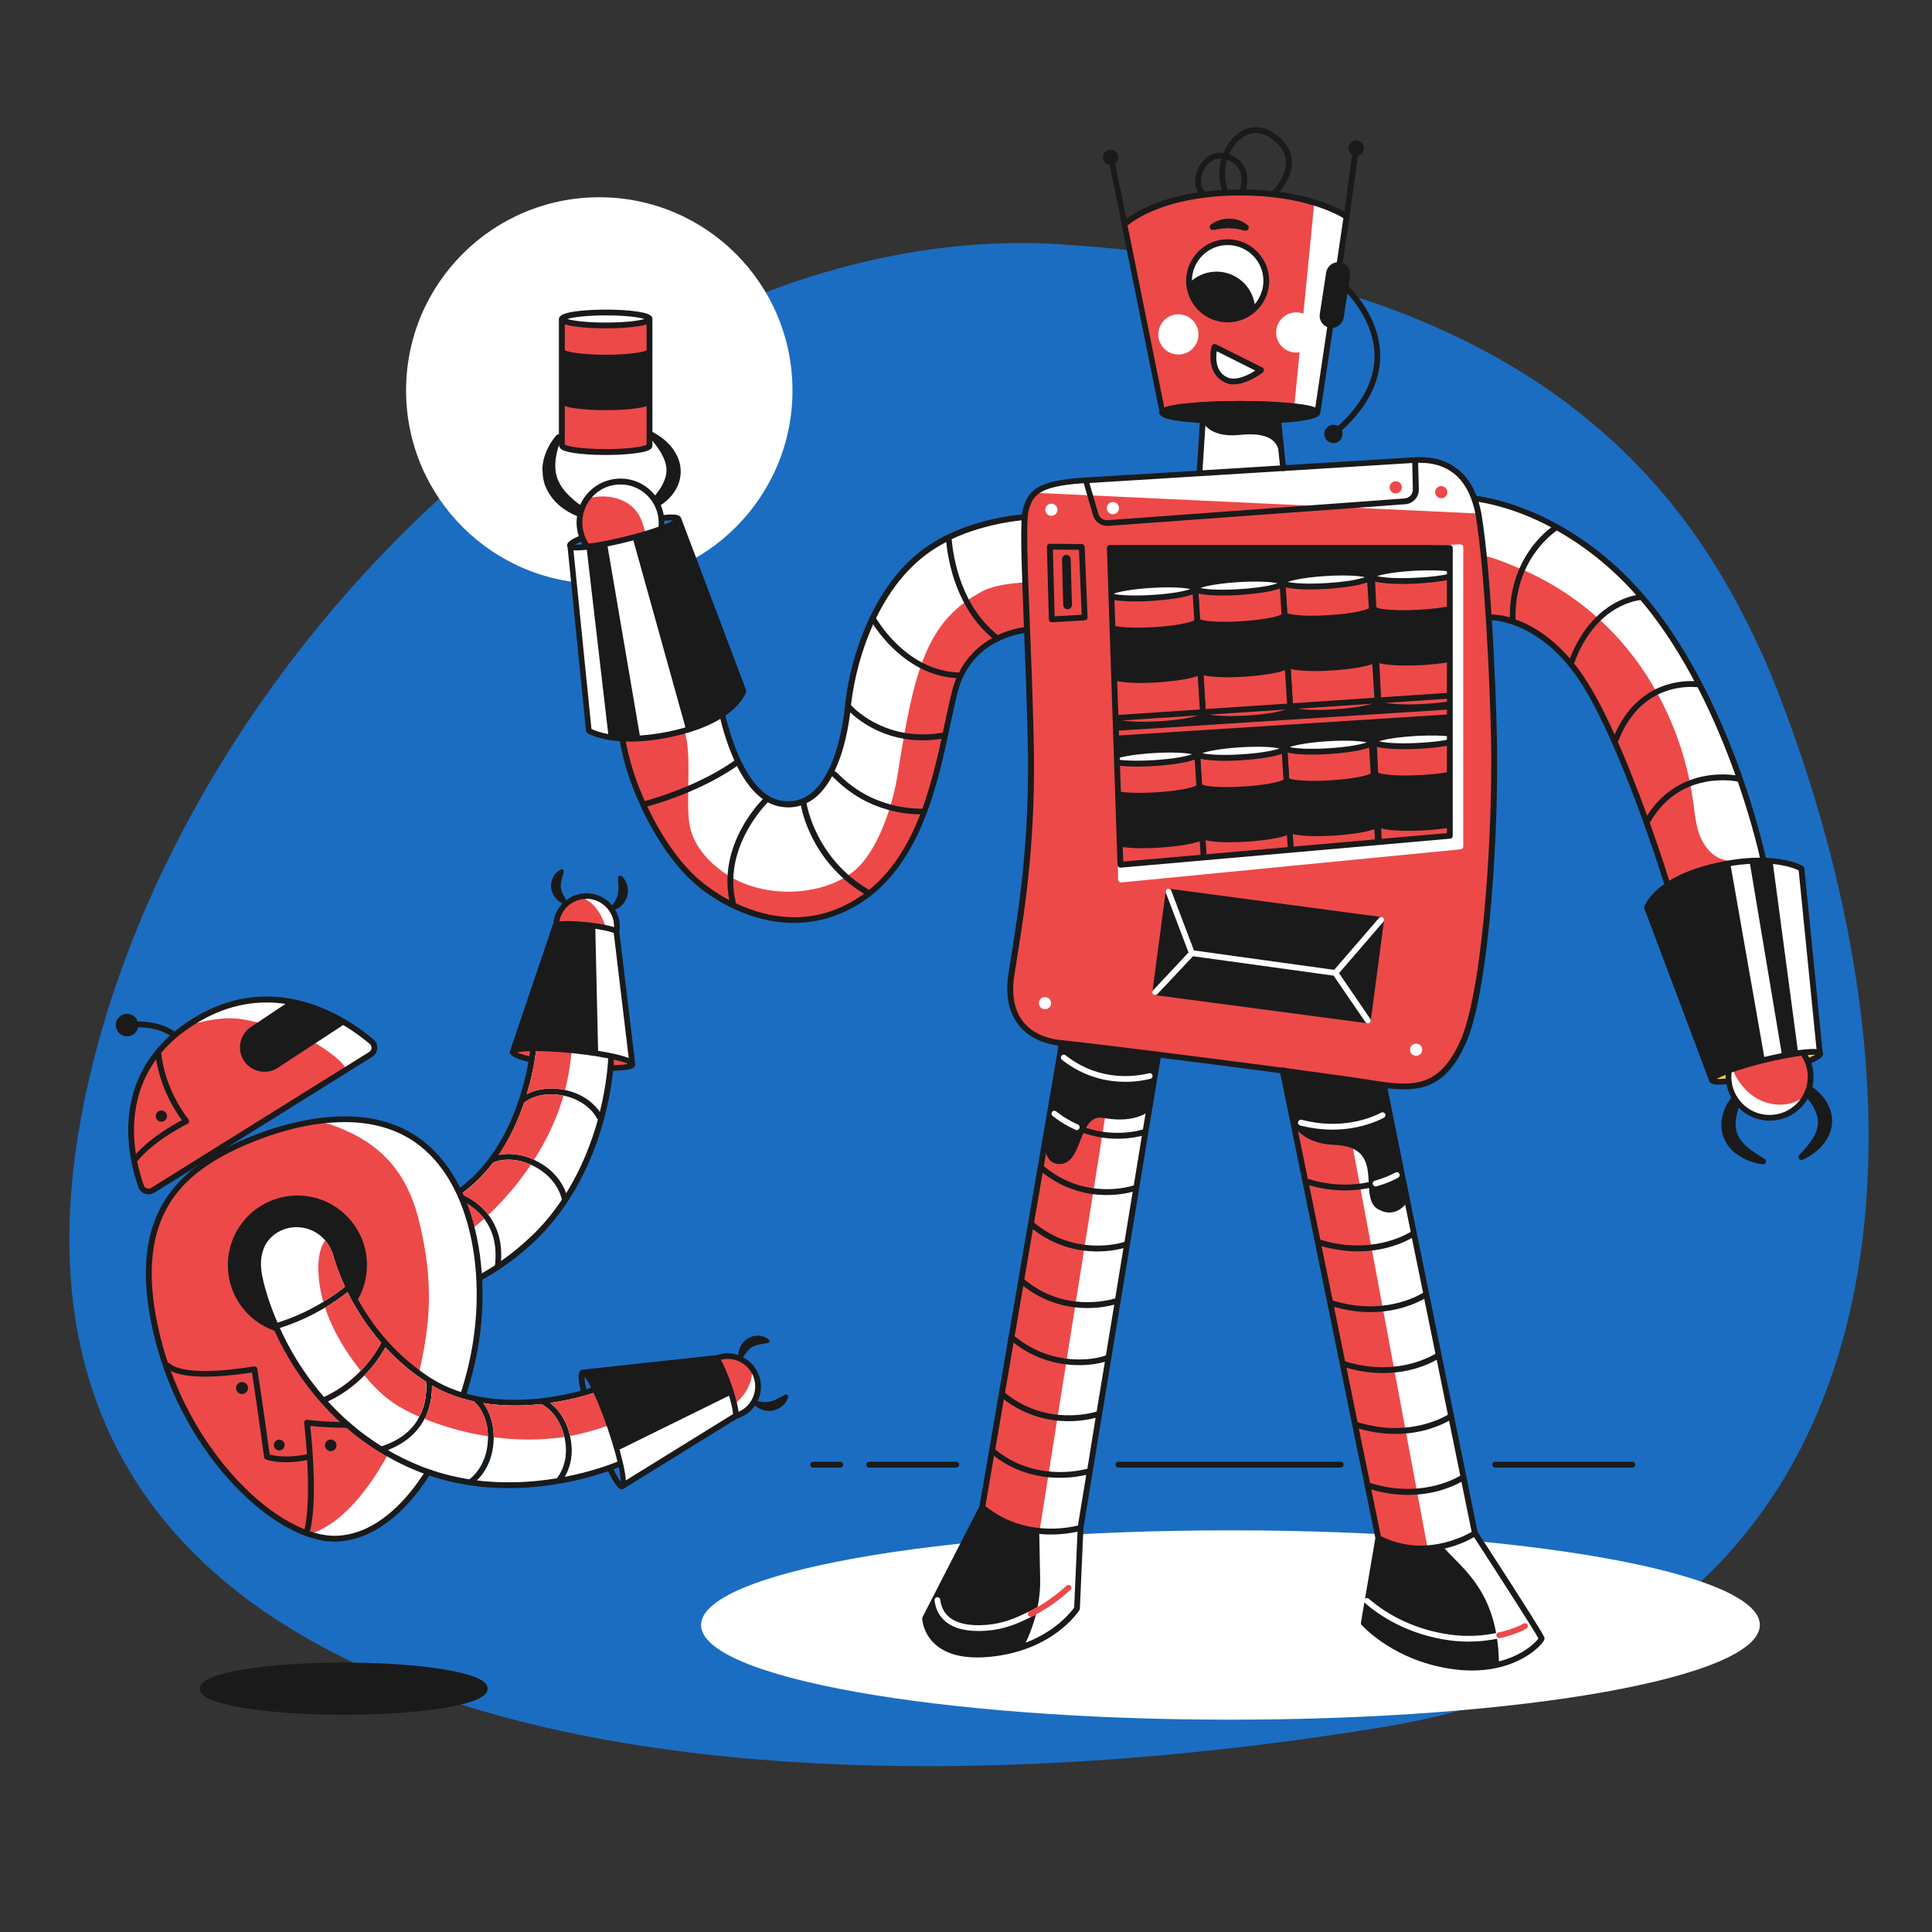<?xml version="1.0" encoding="UTF-8" standalone="no"?>
<svg
   xmlns:dc="http://purl.org/dc/elements/1.1/"
   xmlns:cc="http://creativecommons.org/ns#"
   xmlns:rdf="http://www.w3.org/1999/02/22-rdf-syntax-ns#"
   xmlns:svg="http://www.w3.org/2000/svg"
   xmlns="http://www.w3.org/2000/svg"
   xmlns:sodipodi="http://sodipodi.sourceforge.net/DTD/sodipodi-0.dtd"
   xmlns:inkscape="http://www.inkscape.org/namespaces/inkscape"
   width="2000"
   height="2000"
   viewBox="0 0 2000 2000"
   fill="none"
   version="1.1"
   id="svg2825"
   sodipodi:docname="robot-product.svg"
   inkscape:version="0.92.2 5c3e80d, 2017-08-06">
  <rect x="0" y="0" width="2000" height="2000" fill="#333333" stroke="none"/>
  <defs
     id="defs2829" />
  <sodipodi:namedview
     pagecolor="#ffffff"
     bordercolor="#666666"
     borderopacity="1"
     objecttolerance="10"
     gridtolerance="10"
     guidetolerance="10"
     inkscape:pageopacity="0"
     inkscape:pageshadow="2"
     inkscape:window-width="968"
     inkscape:window-height="1015"
     id="namedview2827"
     showgrid="false"
     inkscape:zoom="0.396"
     inkscape:cx="648.9899"
     inkscape:cy="898.9899"
     inkscape:window-x="0"
     inkscape:window-y="0"
     inkscape:window-maximized="0"
     inkscape:current-layer="svg2825" />
  <path
     d="m 1429.762,1788.2 c 558.3,-91.1 587.2,-635.7 403.1,-1091.3 -72,-168 -220.9,-411.2 -735.1,-444 -455.1,-29 -926.8,434.3 -1013.7,903.5 -118.6,640.5 645.4,746 1345.7,631.8 z"
     id="path2519"
     inkscape:connector-curvature="0"
     style="fill:#1b6dc2;fill-opacity:1" />
  <path
     d="m 1273.762,1780.2 c -302.65,0 -548,-43.88 -548,-98 0,-54.12 245.35,-98 548,-98 302.652,0 548,43.88 548,98 0,54.12 -245.348,98 -548,98 z"
     id="path2521"
     inkscape:connector-curvature="0"
     style="fill:#ffffff" />
  <path
     d="m 620.362,604.2 c -110.46,0 -200,-89.543 -200,-200 0,-110.457 89.54,-200 200,-200 110.46,0 200,89.543 200,200 0,110.457 -89.54,200 -200,200 z"
     id="path2523"
     inkscape:connector-curvature="0"
     style="fill:#ffffff" />
  <path
     d="m 1547.762,1519.2 h 142.1 c 1.7,0 3,-1.3 3,-3 0,-1.7 -1.3,-3 -3,-3 h -142.1 c -1.7,0 -3,1.3 -3,3 0,1.7 1.3,3 3,3 z"
     id="path2525"
     inkscape:connector-curvature="0"
     style="fill:#1a1a1a" />
  <path
     d="m 1157.762,1519.2 h 230.1 c 1.7,0 3,-1.3 3,-3 0,-1.7 -1.3,-3 -3,-3 h -230.1 c -1.7,0 -3,1.3 -3,3 0,1.7 1.3,3 3,3 z"
     id="path2527"
     inkscape:connector-curvature="0"
     style="fill:#1a1a1a" />
  <path
     d="m 899.762,1519.2 h 90.1 c 1.7,0 3,-1.3 3,-3 0,-1.7 -1.3,-3 -3,-3 h -90.1 c -1.7,0 -3,1.3 -3,3 0,1.7 1.3,3 3,3 z"
     id="path2529"
     inkscape:connector-curvature="0"
     style="fill:#1a1a1a" />
  <path
     d="m 841.762,1519.2 h 28.1 c 1.7,0 3,-1.3 3,-3 0,-1.7 -1.3,-3 -3,-3 h -28.1 c -1.7,0 -3,1.3 -3,3 0,1.7 1.3,3 3,3 z"
     id="path2531"
     inkscape:connector-curvature="0"
     style="fill:#1a1a1a" />
  <path
     d="m 220.262,1736 c 7.5,-2.9 18.3,-5.6 31.9,-7.8 27.7,-4.6 64.6,-7.1 103.7,-7.1 39.2,0 76,2.5 103.7,7.1 13.6,2.2 24.3,4.9 31.9,7.8 9,3.5 13.4,7.5 13.4,12.1 0,4.6 -4.4,8.6 -13.4,12.1 -7.5,2.9 -18.3,5.6 -31.9,7.8 -27.7,4.6 -64.6,7.1 -103.7,7.1 -39.2,0 -76,-2.5 -103.7,-7.1 -13.6,-2.2 -24.3,-4.9 -31.9,-7.8 -9,-3.5 -13.4,-7.5 -13.4,-12.1 0,-4.6 4.4,-8.6 13.4,-12.1 z"
     id="path2533"
     inkscape:connector-curvature="0"
     style="fill:#1a1a1a" />
  <path
     d="m 1164.562,230.9 38.7,196 c 0,0 24.7,-11.3 76,-9.3 51.3,2 83.3,6.7 83.3,6.7 l 30.6,-201.4 c 0,0 -32.7,-23.3 -120,-23.3 -76.6,-0.1 -108.6,31.3 -108.6,31.3 z"
     id="path2535"
     inkscape:connector-curvature="0"
     style="fill:#ed4949;fill-opacity:1" />
  <path
     d="m 1360.562,209.6 c 22.9,6.3 32.6,13.2 32.6,13.2 l -30.7,201.3 c 0,0 -8.1,-1.2 -22.7,-2.6 z"
     id="path2537"
     inkscape:connector-curvature="0"
     style="fill:#ffffff" />
  <path
     d="m 1726.362,917.7 c 0,0 -29,-88.5 -39.5,-111.5 -10.5,-23 -38.5,-100 -74,-133.5 0,0 -20.5,-29 -72,-33.5 l -17,-126 c 0,0 46,8 92.5,34 46.5,26 90.5,73 117.5,117 27,44 74,138 92,232.5 -2.5,-1 -99.5,21 -99.5,21 z"
     id="path2539"
     inkscape:connector-curvature="0"
     style="fill:#ffffff" />
  <path
     d="m 1532.162,574.6 c 13,1.8 26.4,8 37.7,12.5 40.7,16.4 77.5,42.5 106.8,75.3 41.5,46.6 67.7,106.2 76.2,168.1 1.6,11.8 2.6,23.9 7,35 4.4,11.1 12.8,21.3 24.3,24.4 1.7,0.5 3.5,0.8 5,1.8 3.8,2.5 3.4,7.4 1.3,11.8 -28.6,6.1 -64.2,14.2 -64.2,14.2 0,0 -29,-88.5 -39.5,-111.5 -10.5,-23 -38.5,-100 -74,-133.5 0,0 -20.5,-29 -72,-33.5 z"
     id="path2541"
     inkscape:connector-curvature="0"
     style="fill:#ed4949;fill-opacity:1" />
  <path
     d="m 748.562,731.5 c 0,0 6,55.3 28.7,77.3 22.7,22 41.3,32 67.3,10.7 26,-21.3 33.3,-82.7 33.3,-82.7 0,0 4.2,-57 31.2,-109.3 27,-52.3 71.3,-85.3 150.8,-92.3 l 1.3,117 c 0,0 -40.3,8.3 -56,31.3 -15.7,23 -22.7,57 -28.3,88.7 -5.7,31.7 -26,97.3 -55.3,132 -29.3,34.7 -66.3,47 -95.3,47.7 -29,0.7 -71.7,-9 -109,-43 -37.3,-34 -50.3,-74 -50.3,-74 0,0 -19.3,-50.3 -22,-69.7 0,0 28.7,0 55.3,-6.3 26.6,-6.4 48.3,-27.4 48.3,-27.4 z"
     id="path2543"
     inkscape:connector-curvature="0"
     style="fill:#ffffff" />
  <path
     d="m 644.862,765.2 c 0,0 28.7,0 55.3,-6.3 2.9,-0.7 5.7,-1.5 8.4,-2.5 8,25.1 1.3,70.1 5,95.7 3.1,21.8 19.1,39.9 37.4,52.3 42.1,28.3 104.9,22.6 135.4,-4.7 19,-17 36.5,-56.5 43.4,-101.1 16.7,-107 30.1,-156.3 87.2,-186.5 12.9,-6.8 32.8,-8.6 43.7,-9.1 l 0.6,49.3 c 0,0 -40.3,8.3 -56,31.3 -15.7,23 -22.7,57 -28.3,88.7 -5.7,31.7 -26,97.3 -55.3,132 -29.3,34.7 -66.3,47 -95.3,47.7 -29,0.7 -71.7,-9 -109,-43 -14.9,-13.6 -26,-28.2 -33.8,-40.7 0,-0.1 -0.1,-0.1 -0.1,-0.2 -5.9,-11.5 -8.4,-19.1 -8.4,-19.1 0,0 -4.4,-7.8 -8.3,-14.7 -2.6,-6.4 -19.4,-51.2 -21.9,-69.1 z"
     id="path2545"
     inkscape:connector-curvature="0"
     style="fill:#ed4949;fill-opacity:1" />
  <path
     d="m 1277.862,487.3 68.7,-3.2 102.6,-7.2 c 0,0 38,-12 61.3,13.3 23.3,25.3 22.7,65.3 22.7,65.3 0,0 11.3,124 12,168 0.7,44 -0.7,162.7 -4,208.7 -3.3,46 -14.7,131.3 -35.3,162 -20.6,30.7 -40.7,34.7 -108,24.7 -67.3,-10 -146.7,-21.3 -146.7,-21.3 l -157.3,-19.3 c 0,0 -32.7,-4 -42,-27.3 -9.3,-23.3 0,-66.7 0,-66.7 0,0 15.3,-100.8 15.3,-141.4 0,-40.7 -6,-238.7 -6,-238.7 0,0 -9.6,-69.6 8.7,-93.3 13.3,-17.4 208,-23.6 208,-23.6 z"
     id="path2547"
     inkscape:connector-curvature="0"
     style="fill:#ed4949;fill-opacity:1" />
  <path
     d="m 1155.762,579.2 355.9,-15.7 c 0.8,0 1.6,0.3 2.2,0.8 0.6,0.6 0.9,1.3 0.9,2.2 v 309.7 c 0,1.5 -1.2,2.8 -2.7,3 l -351.3,34.3 c -0.1,0 -0.2,0 -0.3,0 -0.7,0 -1.4,-0.3 -2,-0.8 -0.6,-0.6 -1,-1.4 -1,-2.2 l -4.6,-328.3 c 0,-1.6 1.2,-2.9 2.9,-3 z"
     id="path2549"
     inkscape:connector-curvature="0"
     style="fill:#ffffff" />
  <path
     d="m 1277.862,487.3 68.7,-3.2 102.6,-7.2 c 0,0 38,-12 61.3,13.3 11.4,12.4 17.1,28.3 19.9,41.4 l -459.9,-21.5 c 18.5,-16.8 207.4,-22.8 207.4,-22.8 z"
     id="path2551"
     inkscape:connector-curvature="0"
     style="fill:#ffffff" />
  <path
     d="m 1100.862,1077.2 -42,239 -41.5,244.5 c 0,0 18.5,16.5 44,22 25.5,5.5 56.5,-1.5 56.5,-1.5 l 43.5,-260 38,-230.5 z"
     id="path2553"
     inkscape:connector-curvature="0"
     style="fill:#ffffff" />
  <path
     d="m 1076.162,1584.6 c -5,-0.3 -10,-0.9 -14.8,-1.9 -25.5,-5.5 -44,-22 -44,-22 l 41.5,-244.5 36,-205.1 52.5,24.2 z"
     id="path2555"
     inkscape:connector-curvature="0"
     style="fill:#ed4949;fill-opacity:1" />
  <path
     d="m 1080.862,1178.7 c 0,-0.1 0,-0.2 0,-0.3 l 15.5,-99 c 0.3,-1.6 1.7,-2.7 3.3,-2.5 l 67.1,8.4 32.3,4 c 0.8,0.1 1.5,0.5 2,1.2 0.5,0.7 0.7,1.5 0.6,2.3 l -9,54 c -0.1,0.6 -0.4,1.1 -0.8,1.6 -0.6,0.6 -15,15.3 -49.4,8.9 -13,-2.4 -18,7.9 -24.3,23.8 -4.2,10.7 -8.5,21.7 -18,23.5 -1.2,0.2 -2.4,0.4 -3.6,0.4 -3.5,0 -6.6,-1.1 -9.1,-3.3 -7.5,-7.1 -6.6,-22.4 -6.6,-23 z"
     id="path2557"
     inkscape:connector-curvature="0"
     style="fill:#1a1a1a" />
  <path
     d="m 1327.862,1107.2 99,485.5 c 0,0 28.5,11.5 51,10 22.5,-1.5 48,-16.5 48,-16.5 l -27.5,-143 -66,-320.5 z"
     id="path2559"
     inkscape:connector-curvature="0"
     style="fill:#ffffff" />
  <path
     d="m 1477.862,1602.7 c -7.7,-1.6 -19.4,-0.9 -30.7,-3.1 -10,-1.9 -20.3,-6.9 -20.3,-6.9 l -99,-485.5 59,8 z"
     id="path2561"
     inkscape:connector-curvature="0"
     style="fill:#ed4949;fill-opacity:1" />
  <path
     d="m 1325.662,1106.1 c 0.7,-0.7 1.7,-1.1 2.7,-0.9 l 105,17 c 1.2,0.2 2.2,1.1 2.5,2.4 l 23,115 c 0.1,0.7 0,1.4 -0.3,2 -0.2,0.4 -5.4,10.2 -15.2,12.9 -1.7,0.5 -3.5,0.7 -5.2,0.7 -3.8,0 -7.8,-1.2 -11.7,-3.5 -8.4,-4.9 -9,-15.6 -9.5,-27 -1,-18.8 -2,-38.3 -36.1,-39.6 -36.3,-1.4 -44.7,-25 -45.1,-26 0,-0.1 -0.1,-0.2 -0.1,-0.3 l -10.7,-50 c -0.3,-1 0,-2 0.7,-2.7 z"
     id="path2563"
     inkscape:connector-curvature="0"
     style="fill:#1a1a1a" />
  <path
     d="m 1826.262,1097.3 c 3.4,-0.8 52.6,-9.3 53.3,-6.1 0.7,3.2 -4.3,7.2 -32.8,14.2 -28.5,7 -70.2,15.8 -71,12 -0.8,-3.8 28.7,-15.1 50.5,-20.1 z"
     id="path2565"
     inkscape:connector-curvature="0"
     style="fill:#fece2f" />
  <path
     d="m 1500.862,567.2 h -352 l 11,328 341,-30 z"
     id="path2567"
     inkscape:connector-curvature="0"
     style="fill:#1a1a1a" />
  <path
     d="m 1499.262,592.7 c -0.1,12 1,24 1.6,36 0.6,11.8 -0.3,23.6 0.3,35.4 0.1,2.8 0.4,5.5 0.8,8.2 -1.2,4.8 -1.1,10 -0.5,14.8 0.3,2.5 0.6,4.9 1,7.4 0.1,0.4 0.7,4.9 0.2,1.2 -0.5,-3.3 0,0 0,0.8 0.1,1.4 0.1,2.8 0.1,4.1 0,1.4 -0.2,2.8 -0.3,4.2 0.2,-4.7 -0.1,0.7 -0.2,1.5 -0.6,4 -1.3,8.1 -1.7,12.1 -0.3,3 -0.5,6 -0.3,9 -7.6,1.8 -17.2,3.5 -27.6,4.5 -24.8,2.2 -45.8,-4.7 -45.8,-4.7 l -6.6,-130.8 z"
     id="path2569"
     inkscape:connector-curvature="0"
     style="fill:#ed4949;fill-opacity:1" />
  <path
     d="m 1418.462,593.9 c 1.8,-2.2 6.3,-3.9 14.4,-5.5 8.6,-1.7 20,-3 32.2,-3.6 12.2,-0.6 23.7,-0.5 32.4,0.4 1,0.1 1.9,0.2 2.8,0.3 -0.6,1.9 -1,4 -1.1,6 0,2.9 0,5.9 0.1,8.8 -0.3,0.1 -0.7,0.1 -1,0.2 -8.6,1.7 -20,3 -32.2,3.6 -12.2,0.6 -23.7,0.5 -32.4,-0.4 -4.4,-0.4 -7.7,-1 -10.2,-1.7 l 1.3,26.4 c 0.1,0.1 0.1,0.3 0.2,0.4 2.7,1.6 17.1,3.8 42.5,2.5 15.2,-0.8 26.3,-2.4 33.4,-3.9 0,0.4 0,0.8 0.1,1.2 0.6,11.8 -0.3,23.6 0.3,35.4 0.1,2.8 0.4,5.5 0.8,8.2 -1,4.2 -1.1,8.7 -0.7,13 -8.4,1.6 -19.3,2.8 -30.9,3.4 -12.2,0.6 -23.7,0.5 -32.4,-0.4 -4.4,-0.4 -7.7,-1 -10.2,-1.7 l 2,39.4 c 0.1,0.1 0.1,0.3 0.2,0.4 2.7,1.6 17.1,3.8 42.5,2.5 11.6,-0.6 20.8,-1.7 27.7,-2.8 0,2 0.2,4 0.4,6 -7.9,1.3 -17.6,2.3 -27.8,2.8 -12.2,0.6 -23.7,0.5 -32.4,-0.4 -10,-1 -14.7,-2.6 -15.9,-5.5 -0.4,-0.5 -0.6,-1.1 -0.6,-1.7 l -6.6,-130.8 c -0.3,-1 0.2,-1.9 1.1,-2.5 z"
     id="path2571"
     inkscape:connector-curvature="0"
     style="fill:#1a1a1a" />
  <path
     d="m 1465.362,590.8 c 15.4,-0.8 26.7,-0.3 33.9,0.6 v 0.1 c 0,0.9 0,1.8 0,2.7 -7,1.6 -18.2,3.2 -33.5,3.9 -21.1,1.1 -34.6,-0.3 -40.1,-1.7 5.3,-1.9 18.6,-4.5 39.7,-5.6 z"
     id="path2573"
     inkscape:connector-curvature="0"
     style="fill:#ffffff" />
  <path
     d="m 1327.462,602.4 8.1,130.8 c 0,0 21.1,6.7 45.8,4.2 24.7,-2.5 44.6,-9.8 44.6,-9.8 l -5.9,-101.5 -2.1,-28.9 z"
     id="path2575"
     inkscape:connector-curvature="0"
     style="fill:#ed4949;fill-opacity:1" />
  <path
     d="m 1324.462,602.6 c -0.1,-1.1 0.5,-2.1 1.3,-2.7 1.8,-2.2 6.3,-4 14.3,-5.7 8.6,-1.8 20,-3.2 32.2,-4 12.2,-0.8 23.7,-0.8 32.4,0 9.5,0.8 14.2,2.2 15.7,4.9 0.3,0.4 0.5,0.9 0.5,1.5 l 2.1,33.6 3.2,51.2 2.8,45.9 c 0,0.1 0,0.1 0,0.2 0,0.1 0,0.1 0,0.2 0.2,3.8 -4,6.3 -15.3,8.6 -8.6,1.8 -20,3.2 -32.2,4 -12.2,0.8 -23.7,0.8 -32.4,0 -10,-0.8 -14.7,-2.4 -15.9,-5.3 -0.4,-0.5 -0.6,-1.1 -0.7,-1.7 z m 90.9,0.3 c -2.4,0.9 -5.5,1.8 -9.6,2.7 -8.6,1.8 -20,3.2 -32.2,4 -12.2,0.8 -23.7,0.8 -32.4,0 -4.4,-0.4 -7.7,-0.9 -10.2,-1.6 l 1.6,26.4 c 0.1,0.1 0.1,0.3 0.2,0.4 2.7,1.5 17.1,3.6 42.5,2 25,-1.5 39,-5.2 41.8,-7.1 z m -34.1,131.4 c 25,-1.5 39,-5.2 41.8,-7.1 l -2.5,-39.8 c -2.4,0.9 -5.5,1.8 -9.6,2.7 -8.6,1.8 -20,3.2 -32.2,4 -12.2,0.8 -23.7,0.8 -32.4,0 -4.4,-0.4 -7.7,-0.9 -10.2,-1.6 l 2.4,39.4 c 0.1,0.1 0.1,0.3 0.2,0.4 2.6,1.6 17,3.6 42.5,2 z"
     id="path2577"
     inkscape:connector-curvature="0"
     style="fill:#1a1a1a" />
  <path
     d="m 1373.162,603.6 c 21.1,-1.3 34.4,-4.1 39.7,-6.1 -5.5,-1.3 -19,-2.5 -40.1,-1.2 -21.1,1.3 -34.4,4.1 -39.7,6.1 5.5,1.3 19,2.5 40.1,1.2 z"
     id="path2579"
     inkscape:connector-curvature="0"
     style="fill:#ffffff" />
  <path
     d="m 1237.162,608.7 8.099,130.8 c 0,0 21.101,6.7 45.801,4.2 24.7,-2.5 44.6,-9.8 44.6,-9.8 l -5.901,-101.5 -2.099,-28.9 z"
     id="path2581"
     inkscape:connector-curvature="0"
     style="fill:#ed4949;fill-opacity:1" />
  <path
     d="m 1234.162,608.9 c -0.1,-1.1 0.5,-2.1 1.3,-2.7 1.8,-2.2 6.3,-4 14.3,-5.7 8.6,-1.8 20,-3.2 32.2,-4 12.2,-0.8 23.7,-0.8 32.4,0 9.5,0.8 14.2,2.2 15.7,4.9 0.3,0.4 0.5,0.9 0.5,1.5 l 2.1,33.6 3.2,51.2 2.8,45.9 c 0,0.1 0,0.1 0,0.2 0,0.1 0,0.1 0,0.2 0.2,3.8 -4,6.3 -15.3,8.6 -8.6,1.8 -20,3.2 -32.2,4 -12.2,0.8 -23.7,0.8 -32.4,0 -10,-0.8 -14.7,-2.4 -15.9,-5.3 -0.4,-0.5 -0.6,-1.1 -0.7,-1.7 z m 90.8,0.3 c -2.4,0.9 -5.5,1.8 -9.6,2.7 -8.6,1.8 -20,3.2 -32.2,4 -12.2,0.8 -23.7,0.8 -32.4,0 -4.4,-0.4 -7.7,-0.9 -10.2,-1.6 l 1.6,26.4 c 0.1,0.1 0.1,0.3 0.2,0.4 2.7,1.5 17.1,3.6 42.5,2 25,-1.5 39,-5.2 41.8,-7.1 z m -34.1,131.5 c 25,-1.5 39,-5.2 41.8,-7.1 l -2.5,-39.8 c -2.4,0.9 -5.5,1.8 -9.6,2.7 -8.6,1.8 -20,3.2 -32.2,4 -12.2,0.8 -23.7,0.8 -32.4,0 -4.4,-0.4 -7.7,-0.9 -10.2,-1.6 l 2.4,39.4 c 0.1,0.1 0.1,0.3 0.2,0.4 2.7,1.5 17.1,3.5 42.5,2 z"
     id="path2583"
     inkscape:connector-curvature="0"
     style="fill:#1a1a1a" />
  <path
     d="m 1282.762,609.9 c 21.1,-1.3 34.4,-4.1 39.7,-6.1 -5.5,-1.3 -19,-2.5 -40.1,-1.2 -21.1,1.3 -34.4,4.1 -39.7,6.1 5.5,1.3 19,2.5 40.1,1.2 z"
     id="path2585"
     inkscape:connector-curvature="0"
     style="fill:#ffffff" />
  <path
     d="m 1152.562,680.1 c -0.5,-21.8 1.2,-43.9 -0.9,-65.6 l 85.6,-5 2.1,28.9 5.9,101.5 c 0,0 -19.9,7.2 -44.6,9.8 -23.5,2.4 -43.7,-3.5 -45.7,-4.1 0,-21.9 -1.9,-43.7 -2.4,-65.5 z"
     id="path2587"
     inkscape:connector-curvature="0"
     style="fill:#ed4949;fill-opacity:1" />
  <path
     d="m 1152.562,680.1 c -0.3,-10.8 0,-21.7 0.2,-32.6 4,1.5 18.1,3.1 41.8,1.7 25,-1.5 39,-5.2 41.8,-7.1 l -1.7,-26.8 c -2.4,0.9 -5.5,1.8 -9.6,2.7 -8.6,1.8 -20,3.2 -32.2,4 -12.2,0.8 -23.7,0.8 -32.4,0 -3.3,-0.3 -6,-0.6 -8.2,-1.1 -0.3,-4 -0.6,-8 -1.1,-12 2.2,-0.8 5,-1.5 8.4,-2.2 8.6,-1.8 20,-3.2 32.2,-4 12.2,-0.8 23.7,-0.8 32.4,0 9.5,0.8 14.2,2.2 15.7,4.9 0.3,0.4 0.5,0.9 0.5,1.5 l 2.1,33.6 3.2,51.2 2.8,45.9 c 0,0.1 0,0.1 0,0.2 0,0.1 0,0.1 0,0.2 0.2,3.8 -4,6.3 -15.3,8.6 -8.6,1.8 -20,3.2 -32.2,4 -12.2,0.8 -23.7,0.8 -32.4,0 -6.6,-0.6 -10.9,-1.4 -13.4,-2.8 0.1,-23.4 -2,-46.7 -2.6,-69.9 z m 5.3,64.1 c 0.1,0.1 0.1,0.3 0.2,0.4 2.7,1.5 17.1,3.6 42.5,2 25,-1.5 39,-5.2 41.8,-7.1 l -2.5,-39.8 c -2.4,0.9 -5.5,1.8 -9.6,2.7 -8.6,1.8 -20,3.2 -32.2,4 -12.2,0.8 -23.7,0.8 -32.4,0 -4.4,-0.4 -7.7,-0.9 -10.2,-1.6 z"
     id="path2589"
     inkscape:connector-curvature="0"
     style="fill:#1a1a1a" />
  <path
     d="m 1192.462,615.9 c 21.1,-1.3 34.4,-4.1 39.7,-6.1 -5.5,-1.3 -19,-2.5 -40.1,-1.2 -21.1,1.3 -34.4,4.1 -39.7,6.1 5.5,1.3 19,2.5 40.1,1.2 z"
     id="path2591"
     inkscape:connector-curvature="0"
     style="fill:#ffffff" />
  <path
     d="m 1500.862,763.7 c 1.6,15.8 1.8,32 0.1,47.6 -1,9.6 -0.5,18.9 -0.2,28.5 0.2,8.6 -0.5,17.1 -0.3,25.7 -1.8,0.2 -3.7,0.5 -5.5,0.8 -0.4,0 -3.3,0.3 -3.6,0.3 -7.7,0.6 -15.4,1.1 -23.1,1.6 -13.8,0.9 -27.5,1.1 -41.1,3.1 l -5.2,-104 z"
     id="path2593"
     inkscape:connector-curvature="0"
     style="fill:#ed4949;fill-opacity:1" />
  <path
     d="m 1420.462,764.9 c 1.8,-2.2 6.3,-3.9 14.4,-5.5 8.6,-1.7 20,-3 32.2,-3.6 12.2,-0.6 23.7,-0.5 32.4,0.4 0.2,0 0.4,0 0.5,0.1 0.6,5 1.2,10 1.5,15 -0.4,0.1 -0.8,0.2 -1.3,0.3 -8.6,1.7 -20,3 -32.2,3.6 -12.2,0.6 -23.7,0.5 -32.4,-0.4 -4.4,-0.4 -7.7,-1 -10.2,-1.7 l 1.3,26.4 c 0.1,0.1 0.1,0.3 0.2,0.4 2.7,1.6 17.1,3.8 42.5,2.5 14.6,-0.7 25.5,-2.2 32.6,-3.7 -0.2,4.3 -0.5,8.5 -0.9,12.7 -1,9.6 -0.5,18.9 -0.2,28.5 0.1,5.6 -0.1,11.3 -0.2,16.9 -8,1.3 -17.9,2.4 -28.3,2.9 -12.2,0.6 -23.7,0.5 -32.4,-0.4 -4.4,-0.4 -7.7,-1 -10.2,-1.7 l 0.7,13.4 c -2,0.3 -4,0.6 -6,0.9 l -5.2,-104.3 c -0.2,-1.2 0.3,-2.1 1.2,-2.7 z"
     id="path2595"
     inkscape:connector-curvature="0"
     style="fill:#1a1a1a" />
  <path
     d="m 1467.362,761.8 c 15.1,-0.8 26.2,-0.3 33.4,0.5 0.1,1 0.2,1.9 0.3,2.9 -7,1.6 -18.2,3.1 -33.3,3.9 -21.1,1.1 -34.6,-0.3 -40.1,-1.7 5.3,-1.9 18.6,-4.5 39.7,-5.6 z"
     id="path2597"
     inkscape:connector-curvature="0"
     style="fill:#ffffff" />
  <path
     d="m 1419.962,768.1 2.1,28.9 4.4,74.5 c -2.8,0.4 -5.7,1 -8.5,1.6 -2.1,0.5 -4,1.3 -5.7,2.4 -25.5,0.6 -50.8,3.5 -76.1,5.7 l -6.7,-107.9 z"
     id="path2599"
     inkscape:connector-curvature="0"
     style="fill:#ed4949;fill-opacity:1" />
  <path
     d="m 1327.862,770.9 c 1.8,-2.2 6.3,-4 14.3,-5.7 8.6,-1.8 20,-3.2 32.2,-4 12.2,-0.8 23.7,-0.8 32.4,0 9.5,0.8 14.2,2.2 15.7,4.9 0.3,0.4 0.5,0.9 0.5,1.5 l 2.1,33.6 3.2,51.2 1.2,18.7 c -2,0.3 -4,0.6 -6,0.9 l -0.8,-13.7 c -2.4,0.9 -5.5,1.8 -9.6,2.7 -8.6,1.8 -20,3.2 -32.2,4 -12.2,0.8 -23.7,0.8 -32.4,0 -4.4,-0.4 -7.7,-0.9 -10.2,-1.6 l 0.9,17.6 c -2,0.2 -4,0.4 -6,0.5 l -6.7,-108 c 0,-1 0.5,-2 1.4,-2.6 z m 6.6,34.5 c 0.1,0.1 0.1,0.3 0.2,0.4 2.7,1.5 17.1,3.6 42.5,2 25,-1.5 39,-5.2 41.8,-7.1 l -1.7,-26.8 c -2.4,0.9 -5.5,1.8 -9.6,2.7 -8.6,1.8 -20,3.2 -32.2,4 -12.2,0.8 -23.7,0.8 -32.4,0 -4.4,-0.4 -7.7,-0.9 -10.2,-1.6 z"
     id="path2601"
     inkscape:connector-curvature="0"
     style="fill:#1a1a1a" />
  <path
     d="m 1375.162,774.6 c 21.1,-1.3 34.4,-4.1 39.7,-6.1 -5.5,-1.3 -19,-2.5 -40.1,-1.2 -21.1,1.3 -34.4,4.1 -39.7,6.1 5.5,1.3 19,2.5 40.1,1.2 z"
     id="path2603"
     inkscape:connector-curvature="0"
     style="fill:#ffffff" />
  <path
     d="m 1329.662,774.5 2.1,28.9 4.6,77.9 c -17.1,1.5 -34.2,2.8 -51.4,2.8 -3,0 -5.8,0.7 -8.2,1.8 -10.3,0.9 -20.6,1.8 -30.8,2.6 l -6.7,-108.8 z"
     id="path2605"
     inkscape:connector-curvature="0"
     style="fill:#ed4949;fill-opacity:1" />
  <path
     d="m 1237.462,777.2 c 1.8,-2.2 6.3,-4 14.3,-5.7 8.6,-1.8 20,-3.2 32.2,-4 12.2,-0.8 23.7,-0.8 32.4,0 9.5,0.8 14.2,2.2 15.7,4.9 0.3,0.4 0.5,0.9 0.5,1.5 l 2.1,33.6 3.2,51.2 1.4,22.2 c -2,0.2 -4,0.4 -6,0.5 l -1,-16.8 c -2.4,0.9 -5.5,1.8 -9.6,2.7 -8.6,1.8 -20,3.2 -32.2,4 -12.2,0.8 -23.7,0.8 -32.4,0 -4.4,-0.4 -7.7,-0.9 -10.2,-1.6 l 1.1,18.5 c -2,0.2 -4,0.3 -6,0.5 l -6.7,-108.9 c -0.2,-1 0.4,-2 1.2,-2.6 z m 6.7,34.6 c 0.1,0.1 0.1,0.3 0.2,0.4 2.7,1.5 17.1,3.6 42.5,2 25,-1.5 39,-5.2 41.8,-7.1 l -1.7,-26.8 c -2.4,0.9 -5.5,1.8 -9.6,2.7 -8.6,1.8 -20,3.2 -32.2,4 -12.2,0.8 -23.7,0.8 -32.4,0 -4.4,-0.4 -7.7,-0.9 -10.2,-1.6 z"
     id="path2607"
     inkscape:connector-curvature="0"
     style="fill:#1a1a1a" />
  <path
     d="m 1284.762,780.9 c 21.1,-1.3 34.4,-4.1 39.7,-6.1 -5.5,-1.3 -19,-2.5 -40.1,-1.2 -21.1,1.3 -34.4,4.1 -39.7,6.1 5.5,1.3 19,2.5 40.1,1.2 z"
     id="path2609"
     inkscape:connector-curvature="0"
     style="fill:#ffffff" />
  <path
     d="m 1219.561,890.7 c -10.4,0.8 -20.8,1.6 -31.2,2.7 -9.4,1 -18.7,2.4 -28.1,2.4 -0.2,-5.8 -0.5,-11.6 -0.2,-17.5 0.6,-12 -0.3,-23.2 -2,-35.2 -0.2,-1.5 -0.4,-3.1 -0.7,-4.6 0,-0.2 -0.1,-0.4 -0.1,-0.6 -0.3,-2.7 -0.6,-5.4 -0.8,-8.1 -0.4,-5.3 -0.3,-10.6 -0.1,-15.9 0.3,-9.6 0.8,-19.1 0.2,-28.6 l 82.7,-4.8 2.1,28.9 4.6,79.1 c -8.7,0.7 -17.6,1.4 -26.4,2.2 z"
     id="path2611"
     inkscape:connector-curvature="0"
     style="fill:#ed4949;fill-opacity:1" />
  <path
     d="m 1243.062,888.8 -1.101,-18 c -2.4,0.9 -5.499,1.8 -9.599,2.7 -8.6,1.8 -20,3.2 -32.2,4 -12.2,0.8 -23.701,0.8 -32.401,0 -2.9,-0.2 -5.399,-0.6 -7.399,-0.9 0.4,-11.3 -0.501,-22 -2.101,-33.4 -0.2,-1.5 -0.399,-3.1 -0.699,-4.6 0,-0.2 -0.101,-0.4 -0.101,-0.6 -0.3,-2.7 -0.599,-5.4 -0.799,-8.1 -0.2,-3.6 -0.3,-7.3 -0.201,-10.9 5.5,1.3 19.001,2.5 40.201,1.2 25,-1.5 38.999,-5.2 41.799,-7.1 l -1.7,-26.8 c -2.4,0.9 -5.499,1.8 -9.599,2.7 -8.6,1.8 -20,3.2 -32.201,4 -12.199,0.8 -23.699,0.8 -32.399,0 -2.1,-0.2 -3.9,-0.4 -5.5,-0.6 -0.1,-3.5 -0.2,-7 -0.601,-10.5 -0.099,-1 -0.3,-1.9 -0.5,-2.9 1.6,-0.5 3.501,-0.9 5.601,-1.4 8.6,-1.8 19.999,-3.2 32.199,-4 12.2,-0.8 23.701,-0.8 32.401,0 9.5,0.8 14.2,2.2 15.7,4.9 0.3,0.4 0.5,0.9 0.5,1.5 l 2.099,33.6 3.201,51.2 1.5,23.5 c -2.2,0.2 -4.2,0.3 -6.1,0.5 z"
     id="path2613"
     inkscape:connector-curvature="0"
     style="fill:#1a1a1a" />
  <path
     d="m 1156.561,785 c 6.3,-1.9 18.8,-4.2 37.4,-5.4 21.1,-1.3 34.6,-0.1 40.1,1.2 -5.3,2 -18.6,4.8 -39.7,6.1 -18.6,1.1 -31.3,0.4 -37.8,-0.7 0.1,-0.4 0,-0.8 0,-1.2 z"
     id="path2615"
     inkscape:connector-curvature="0"
     style="fill:#ffffff" />
  <path
     d="m 1155.862,746.2 c 0.1,0 0.1,0 0.2,0 l 344,-23 c 1.7,-0.1 2.9,-1.5 2.8,-3.2 -0.1,-1.7 -1.5,-2.9 -3.2,-2.8 l -344,23 c -1.7,0.1 -2.9,1.5 -2.8,3.2 0.1,1.6 1.4,2.8 3,2.8 z"
     id="path2617"
     inkscape:connector-curvature="0"
     style="fill:#1a1a1a" />
  <path
     d="m 1043.862,1008.7 c 0.9,-6.2 2,-13.1 3.2,-20.4 7.7,-48.2 19.4,-121.1 16.8,-224 -1,-41.6 -2.6,-81 -3.9,-115.7 -2.6,-67 -4.3,-111.3 -0.9,-122.2 5.6,-18 12.8,-29.1 64.6,-32.1 0,0 0,0 0.1,0 30.3,-1.7 135.8,-8.3 220.6,-13.6 60.6,-3.8 112.9,-7 120.5,-7.4 14.7,-0.8 27.5,1.9 38.1,8.2 16.6,9.8 27,27.7 31.1,53.4 9.4,59.7 14.2,170.8 15.5,227 2.2,94.3 -7.2,256.1 -30.7,314.7 -11.5,27.3 -25.5,42.6 -44.2,48.3 -6.6,2 -13.7,2.8 -21.2,2.8 -12.3,0 -25.6,-2.1 -39.4,-4.4 -46.9,-7.6 -281.9,-37.5 -314.8,-40.5 -19.5,-1.8 -35,-9.3 -44.7,-21.6 -10.4,-13 -13.9,-30.6 -10.7,-52.5 z m 83.9,-508.7 9.2,31.8 c 1.2,4.2 5.3,7 9.6,6.7 l 307.4,-22.5 c 5,-0.4 8.8,-4.5 8.6,-9.5 l -0.6,-27.2 c -13.9,0.8 -62.2,3.8 -117.3,7.3 -81.6,5.1 -182.4,11.3 -216.9,13.4 z m -68.7,557.5 c 11,14 28.1,18.2 40.6,19.4 33,3 268.2,33 315.2,40.5 14.2,2.3 26.9,4.3 38.4,4.3 24.9,0 43.9,-9.7 59.9,-47.5 22.9,-57.1 32.5,-220.9 30.3,-312.3 -1.3,-56.1 -6.1,-166.9 -15.5,-226.2 -4.1,-26.1 -17.6,-56.6 -58.1,-56.6 -0.6,0 -1.2,0 -1.8,0 l 0.7,27.3 c 0.2,8.2 -6,15.1 -14.2,15.6 l -307.3,22.4 c -0.4,0 -0.7,0 -1.1,0 -6.7,0 -12.8,-4.5 -14.7,-11.1 l -9.6,-33.1 c -49.2,3.2 -52.6,14 -56.9,27.8 -3.1,9.9 -1.2,58.6 1.2,120.2 1.4,34.8 2.9,74.1 3.9,115.8 2.6,103.5 -9.1,176.7 -16.8,225.1 -1.2,7.3 -2.3,14.2 -3.2,20.4 -3.2,20.2 -0.1,36.3 9,48 z"
     id="path2619"
     inkscape:connector-curvature="0"
     style="fill:#1a1a1a" />
  <path
     d="m 1209.754,923.087 220.071,29.238 -13.829,104.085 -220.07,-29.24 z"
     id="path2621"
     inkscape:connector-curvature="0"
     style="fill:#1a1a1a" />
  <path
     d="m 1415.962,1059.4 c 0.7,0 1.3,-0.2 1.8,-0.6 0.6,-0.5 1,-1.2 1.2,-2 l 13.8,-104.1 c 0.2,-1.6 -0.9,-3.2 -2.6,-3.4 l -220,-29.3 c -0.8,-0.1 -1.6,0.1 -2.2,0.6 -0.6,0.5 -1,1.2 -1.2,2 l -13.8,104.1 c -0.2,1.6 0.9,3.2 2.6,3.4 l 220.1,29.2 c 0,0 0.2,0.1 0.3,0.1 z m 10.5,-104.6 -13,98.1 -214.1,-28.5 13,-98.1 z"
     id="path2623"
     inkscape:connector-curvature="0"
     style="fill:#1a1a1a" />
  <path
     d="m 1193.762,1025.1 36.6,-39.1 -23.5,-61.9 c -0.6,-1.5 0.2,-3.3 1.7,-3.9 1.5,-0.6 3.3,0.2 3.9,1.7 l 23.5,62 145.2,20.1 46.4,-53.7 c 1.1,-1.3 3,-1.4 4.2,-0.3 1.3,1.1 1.4,3 0.3,4.2 l -45.9,53.2 32.3,47.3 c 0.9,1.4 0.6,3.2 -0.8,4.2 -0.5,0.4 -1.1,0.5 -1.7,0.5 -1,0 -1.9,-0.5 -2.5,-1.3 l -32.9,-48.1 -145.6,-20.1 -36.9,39.3 c -0.6,0.6 -1.4,0.9 -2.2,0.9 -0.7,0 -1.5,-0.3 -2.1,-0.8 -1.1,-1.1 -1.2,-3 0,-4.2 z"
     id="path2625"
     inkscape:connector-curvature="0"
     style="fill:#ffffff" />
  <path
     d="m 1867.062,1090.9 c 4.6,6.8 7.3,15 7.3,23.8 0,23.5 -19,42.5 -42.5,42.5 -23.5,0 -42.5,-19 -42.5,-42.5 0,-1.7 0.1,-3.3 0.3,-5 0,0 11.2,-8 35.7,-12.5 24.5,-4.5 41.7,-6.3 41.7,-6.3 z"
     id="path2627"
     inkscape:connector-curvature="0"
     style="fill:#ed4949;fill-opacity:1" />
  <path
     d="m 1831.862,1157.2 c -23.5,0 -42.5,-19 -42.5,-42.5 0,-1.7 0.1,-3.3 0.3,-5 0,0 1.3,-0.9 4,-2.4 0.9,2 1.9,4.4 3.4,7.2 4.7,8.3 11.1,15.7 19.1,21 12.9,8.5 30.3,10.9 44.3,4.2 2.8,-1.4 5.7,-3.1 8.6,-4.5 -7.3,13.2 -21.2,22 -37.2,22 z"
     id="path2629"
     inkscape:connector-curvature="0"
     style="fill:#ffffff" />
  <path
     d="m 1701.962,939.4 c 0.3,-1.2 9.2,-29.8 69.2,-44.8 64.5,-16 94.1,1.3 95.3,2 0.8,0.5 1.3,1.3 1.4,2.3 l 18.9,190 c 0.2,0.3 0.3,0.6 0.4,1 0.8,3.5 -2.5,6.5 -12.1,10.6 1.5,4.5 2.3,9.3 2.3,14.2 0,3.6 -0.4,7.1 -1.2,10.5 2.7,1.9 5.3,4.1 7.7,6.5 3.2,3.3 6,7 8.3,11.3 2.2,4.3 3.8,9.2 4.3,14.3 0.1,1.3 0.1,2.6 0.1,3.8 0,0.6 0,1.3 -0.1,1.9 l -0.2,1.9 -0.1,1 -0.2,0.9 -0.4,1.9 c -0.2,1.3 -0.6,2.4 -1.1,3.6 -1.7,4.7 -4.2,8.9 -7.2,12.5 -6,7.2 -13.3,12.2 -21.1,15.8 -1.1,0.5 -2.3,0.3 -3.3,-0.5 -1.3,-1.1 -1.4,-3 -0.3,-4.3 l 0.1,-0.1 c 1.3,-1.6 2.7,-3 4.1,-4.5 1.3,-1.5 2.6,-3 3.9,-4.5 0.6,-0.8 1.2,-1.5 1.8,-2.3 0.6,-0.8 1.2,-1.5 1.7,-2.3 1,-1.6 2.2,-3 3,-4.6 0.4,-0.8 1,-1.5 1.3,-2.3 l 1.1,-2.4 c 0.2,-0.4 0.3,-0.8 0.5,-1.2 l 0.4,-1.2 c 0.1,-0.4 0.3,-0.8 0.4,-1.2 l 0.3,-1.2 c 0.8,-3.1 1,-6.2 0.6,-9.3 -0.4,-3.1 -1.4,-6.2 -2.8,-9.2 -1.4,-3.1 -3.3,-6.1 -5.4,-9.1 -0.7,-1 -1.5,-2 -2.2,-3 -7.9,13.5 -22.6,22.7 -39.3,22.7 -12.6,0 -23.9,-5.1 -32.2,-13.4 -0.6,1.9 -1.2,3.7 -1.6,5.6 -0.8,3.4 -1.4,6.7 -1.5,9.8 -0.2,3.2 0.1,6.2 0.9,9.1 1.5,5.8 5.3,11 10.6,15.7 l 1,0.9 1,0.8 2.1,1.7 c 1.5,1.1 3,2.1 4.5,3.2 1.6,1 3.2,2 4.8,3.1 1.7,1 3.3,2 5,3.1 l 0.2,0.1 c 1,0.6 1.5,1.8 1.3,3 -0.3,1.7 -1.8,2.8 -3.5,2.5 -2,-0.3 -4.1,-0.7 -6.1,-1.1 -2,-0.5 -4,-1.1 -6,-1.8 -2,-0.7 -4,-1.5 -5.9,-2.4 l -2.9,-1.5 -1.4,-0.8 -1.4,-0.9 -2.8,-1.8 -2.7,-2.1 c -0.4,-0.4 -0.9,-0.7 -1.3,-1.1 l -1.2,-1.2 c -0.8,-0.8 -1.7,-1.6 -2.4,-2.6 -3.1,-3.6 -5.5,-8 -7,-12.6 -1.5,-4.7 -1.9,-9.6 -1.5,-14.4 0.5,-4.7 1.7,-9.2 3.4,-13.3 1.8,-4.1 4,-7.8 6.7,-11.2 l 0.1,-0.1 c -2.4,-4.3 -4.1,-9.1 -4.9,-14.1 -3.2,0.3 -5.9,0.5 -8.1,0.5 -6.1,0 -9,-1.2 -9.8,-3.7 l -67,-178 c -0.6,-0.5 -0.7,-1.1 -0.5,-1.7 z m 170.9,155.5 c 2.7,-1.1 4.8,-2.2 6.2,-3 -1.8,-0.1 -4.4,0 -7.7,0.3 0.5,0.9 1,1.8 1.5,2.7 z m -41,59.3 c 21.8,0 39.5,-17.7 39.5,-39.5 0,-7.8 -2.3,-15.4 -6.6,-21.8 -9.5,1.2 -22.3,3.5 -37.8,7.3 -14,3.4 -25.7,7 -34.4,10 -0.2,1.5 -0.3,3 -0.3,4.5 0.1,21.8 17.8,39.5 39.6,39.5 z m -45.5,-37.7 c 0,-0.6 0,-1.2 0,-1.8 0,-0.7 0,-1.4 0.1,-2.1 -4.3,1.7 -7.4,3.2 -9.4,4.3 2.1,0.1 5.3,0 9.3,-0.4 z"
     id="path2631"
     inkscape:connector-curvature="0"
     style="fill:#1a1a1a" />
  <path
     d="m 1866.162,1086.6 c -1.6,0.2 -3.3,0.4 -5.1,0.6 l -25.7,-192.8 c 14.8,1.5 23.5,5.1 26.6,6.6 l 18.5,185 c -3.3,-0.3 -8,-0.1 -14.3,0.6 z"
     id="path2633"
     inkscape:connector-curvature="0"
     style="fill:#ffffff" />
  <path
     d="m 1826.362,1094.2 -34.7,-197.7 c 7.2,-1.2 13.8,-1.9 19.9,-2.3 l 32.8,196 c -5.8,1.1 -11.8,2.5 -18,4 z"
     id="path2635"
     inkscape:connector-curvature="0"
     style="fill:#ffffff" />
  <path
     d="m 1527.162,513.2 c 1.1,0.1 26.4,2.5 62.3,18.2 33.1,14.5 81.5,43.6 124.8,99.9 18.4,24 34.2,50 47.5,75.6 0.2,0.2 0.3,0.5 0.4,0.7 17.7,34.1 31.1,67.3 40.5,93.9 17.9,50.5 25.7,88.4 25.8,88.7 0.3,1.6 -0.7,3.2 -2.3,3.5 -0.2,0 -0.4,0.1 -0.6,0.1 -1.4,0 -2.6,-1 -2.9,-2.4 -0.1,-0.7 -7.4,-35.1 -23.7,-82.3 -0.5,-0.1 -15.4,-3.3 -33.9,0.4 -24.8,4.9 -44,19.1 -57.2,42.2 12.6,35.4 20.9,62.3 21,62.6 0.5,1.6 -0.4,3.3 -2,3.7 -0.3,0.1 -0.6,0.1 -0.9,0.1 -1.3,0 -2.5,-0.8 -2.9,-2.1 -0.5,-1.6 -48.7,-157.9 -92.6,-218.1 -41.4,-56.8 -87,-55.8 -87.4,-55.8 -1.7,0.1 -3.1,-1.2 -3.1,-2.9 -0.1,-1.7 1.2,-3.1 2.9,-3.1 0.8,0 8.4,-0.3 20.1,3 -0.3,-33.8 11.8,-57.7 22.1,-71.8 8.2,-11.2 16.5,-18.2 20.8,-21.4 -6.5,-3.5 -12.7,-6.4 -18.4,-9 -35.1,-15.4 -60.4,-17.8 -60.7,-17.9 -1.6,-0.1 -2.9,-1.6 -2.7,-3.3 -0.1,-1.4 1.4,-2.6 3.1,-2.5 z m 177.9,331.2 c 17.4,-27.6 41.4,-37.5 58.9,-40.9 14.5,-2.8 26.8,-1.8 32.6,-0.9 -9.9,-27.8 -22.8,-59.4 -39.2,-91.2 -4.2,-0.4 -16.6,-1.2 -31.1,3.5 -23.6,7.7 -40.9,25.6 -51.4,53.2 7.7,17.6 15.7,37.4 24,59.5 2.2,5.7 4.3,11.4 6.2,16.8 z m -69.8,-150 c 11.1,15.3 23.3,37.4 36.2,66.1 14.1,-32.5 36.3,-45.9 52.9,-51.3 12.4,-4 23.3,-4.4 29.6,-4.1 -12.8,-24.1 -27.6,-48.1 -44.6,-70.2 -3.7,-4.8 -7.4,-9.3 -11.1,-13.7 -7.5,0.8 -48,8 -68.8,65.7 2,2.4 3.9,4.9 5.8,7.5 z m -66.4,-53.2 c 15.4,5.5 35.8,16.8 56.3,40.5 12.4,-32.1 31,-48.3 44.7,-56.4 9.9,-5.8 18.5,-8.2 23.9,-9.3 -28.1,-31.7 -57.4,-52.8 -82.1,-66.8 -4.2,2.8 -44.2,31.1 -42.8,92 z"
     id="path2637"
     inkscape:connector-curvature="0"
     style="fill:#1a1a1a" />
  <path
     d="m 1270.862,330.7 c -22.092,0 -40,-17.909 -40,-40 0,-22.091 17.908,-40 40,-40 22.091,0 40,17.909 40,40 0,22.091 -17.909,40 -40,40 z"
     id="path2639"
     inkscape:connector-curvature="0"
     style="fill:#ffffff" />
  <path
     d="m 1270.862,247.7 c 23.7,0 43,19.3 43,43 0,23.7 -19.3,43 -43,43 -23.7,0 -43,-19.3 -43,-43 0,-23.7 19.3,-43 43,-43 z m 37,43 c 0,-20.4 -16.6,-37 -37,-37 -20.3,0 -36.8,16.4 -37,36.7 6.9,-5.7 15.8,-9.2 25.5,-9.2 19.9,0 36.5,14.6 39.5,33.7 5.6,-6.5 9,-15 9,-24.2 z"
     id="path2641"
     inkscape:connector-curvature="0"
     style="fill:#1a1a1a" />
  <path
     d="m 1376.662,339.3 c 6.8,1.1 13.2,-3.6 14.3,-10.4 l 6.6,-43 c 1.1,-6.8 -3.6,-13.2 -10.4,-14.3 -6.8,-1.1 -13.2,3.6 -14.3,10.4 l -6.6,43 c -1.1,6.8 3.6,13.2 10.4,14.3 z"
     id="path2643"
     inkscape:connector-curvature="0"
     style="fill:#1a1a1a" />
  <path
     d="m 1380.362,452.2 c 0.7,0 1.4,-0.2 1.9,-0.7 30.8,-25.7 46.4,-53.5 46.5,-82.7 0.1,-44.8 -36.4,-76.1 -38,-77.4 -1.3,-1.1 -3.2,-0.9 -4.2,0.4 -1.1,1.3 -0.9,3.2 0.4,4.2 0.4,0.3 36,30.8 35.9,72.8 -0.1,27.3 -15,53.5 -44.4,78.1 -1.3,1.1 -1.4,3 -0.4,4.2 0.6,0.7 1.4,1.1 2.3,1.1 z"
     id="path2645"
     inkscape:connector-curvature="0"
     style="fill:#1a1a1a" />
  <path
     d="m 1380.362,458.7 c -5.247,0 -9.5,-4.253 -9.5,-9.5 0,-5.247 4.253,-9.5 9.5,-9.5 5.246,0 9.5,4.253 9.5,9.5 0,5.247 -4.254,9.5 -9.5,9.5 z"
     id="path2647"
     inkscape:connector-curvature="0"
     style="fill:#1a1a1a" />
  <path
     d="m 1305.362,383.2 -48,-24 c 0,0 -7,25 11.5,34 14.7,7.1 36.5,-10 36.5,-10 z"
     id="path2649"
     inkscape:connector-curvature="0"
     style="fill:#ffffff" />
  <path
     d="m 1276.962,397.9 c 14.4,0 29.5,-11.8 30.3,-12.4 0.8,-0.6 1.2,-1.6 1.1,-2.7 -0.1,-1 -0.7,-1.9 -1.6,-2.4 l -48,-24 c -0.8,-0.4 -1.7,-0.4 -2.6,-0.1 -0.8,0.4 -1.4,1.1 -1.7,1.9 -2.7,9.5 -3.3,29.5 13.1,37.5 2.9,1.6 6.1,2.2 9.4,2.2 z m 22.5,-14.3 c -6.6,4.3 -20,11.4 -29.3,6.9 -12.1,-5.9 -11.6,-20.1 -10.6,-26.9 z"
     id="path2651"
     inkscape:connector-curvature="0"
     style="fill:#1a1a1a" />
  <path
     d="m 1328.362,487.7 c 0.1,0 0.2,0 0.3,0 1.6,-0.2 2.8,-1.6 2.7,-3.3 l -6.8,-64.8 c -0.2,-1.6 -1.6,-2.8 -3.3,-2.7 -1.6,0.2 -2.8,1.6 -2.7,3.3 l 6.8,64.8 c 0.2,1.5 1.5,2.7 3,2.7 z"
     id="path2653"
     inkscape:connector-curvature="0"
     style="fill:#1a1a1a" />
  <path
     d="m 1241.862,491.7 c 1.6,0 2.9,-1.2 3,-2.8 l 4.3,-68.9 c 0.1,-1.7 -1.2,-3.1 -2.8,-3.2 -1.6,-0.1 -3.1,1.2 -3.2,2.8 l -4.3,68.8 c -0.1,1.7 1.2,3.1 2.8,3.2 0.1,0.1 0.1,0.1 0.2,0.1 z"
     id="path2655"
     inkscape:connector-curvature="0"
     style="fill:#1a1a1a" />
  <path
     d="m 1292.062,233.7 -0.6,-0.5 -0.5,-0.5 c -0.3,-0.3 -0.7,-0.6 -1,-0.8 -0.7,-0.6 -1.4,-1 -2.2,-1.5 -1.5,-0.9 -3.1,-1.6 -4.7,-2.2 -3.3,-1.2 -6.8,-1.9 -10.3,-1.9 -0.9,-0.1 -1.7,0 -2.6,0.1 -0.9,0.1 -1.7,0.1 -2.6,0.3 -0.9,0.1 -1.7,0.3 -2.6,0.5 -0.8,0.2 -1.7,0.5 -2.5,0.7 -1.7,0.5 -3.2,1.2 -4.7,1.9 -1.5,0.8 -2.9,1.7 -4.3,2.7 -1.3,1 -1.6,2.9 -0.6,4.3 0.7,0.9 1.7,1.3 2.7,1.2 h 0.4 c 1.5,-0.1 2.9,-0.5 4.3,-0.7 1.4,-0.1 2.8,-0.5 4.2,-0.6 l 2,-0.2 c 0.7,0 1.4,-0.1 2,-0.1 0.7,-0.1 1.3,-0.1 2,-0.1 0.7,0 1.3,-0.1 2,0 2.7,0 5.3,0.3 8,0.7 1.3,0.2 2.7,0.5 4,0.8 0.7,0.2 1.4,0.3 2,0.5 0.3,0.1 0.7,0.2 1,0.3 l 0.5,0.1 c 0.2,0 0.3,0.1 0.4,0.1 l 1.7,-0.1 c 1.5,-0.1 2.7,-1.4 2.6,-3 0.2,-0.9 -0.1,-1.5 -0.6,-2 z"
     id="path2657"
     inkscape:connector-curvature="0"
     style="fill:#1a1a1a" />
  <path
     d="m 1341.862,365 c -11.488,0 -20.8,-9.313 -20.8,-20.8 0,-11.488 9.312,-20.8 20.8,-20.8 11.488,0 20.8,9.312 20.8,20.8 0,11.487 -9.312,20.8 -20.8,20.8 z"
     id="path2659"
     inkscape:connector-curvature="0"
     style="fill:#ffffff" />
  <path
     d="m 1219.862,367 c -11.488,0 -20.8,-9.313 -20.8,-20.8 0,-11.488 9.312,-20.8 20.8,-20.8 11.488,0 20.8,9.312 20.8,20.8 0,11.487 -9.312,20.8 -20.8,20.8 z"
     id="path2661"
     inkscape:connector-curvature="0"
     style="fill:#ffffff" />
  <path
     d="m 1202.962,430.2 c 1.3,0 2.5,-0.9 2.9,-2.1 4.1,-3 32.5,-7 77.4,-7 44.9,0 73.3,4 77.4,7 0.4,1.2 1.5,2.1 2.9,2.1 1.6,0 3,-1.3 3,-3 0,-6 -12.9,-7.9 -26.1,-9.4 -15.3,-1.7 -35.5,-2.7 -57.1,-2.7 -21.6,0 -41.8,1 -57.1,2.7 -24.1,2.8 -26.1,6.2 -26.1,9.4 -0.2,1.6 1.2,3 2.8,3 z"
     id="path2663"
     inkscape:connector-curvature="0"
     style="fill:#1a1a1a" />
  <path
     d="m 1149.162,155 c 4.4,-0.3 8.2,3.1 8.5,7.5 0.2,2.9 -1.2,5.6 -3.4,7.1 0.1,0.2 0.2,0.5 0.3,0.7 l 11.5,56.2 c 8.8,-6.7 31.8,-21 74.3,-27.3 -3.8,-5.9 -4.7,-15.2 0.3,-25.5 4.2,-8.5 13.3,-17.1 26,-15.4 3.3,-8 8.2,-14.8 14,-19.4 12.1,-9.6 26.6,-9.6 39.8,0.1 10.6,7.8 16.2,17 16.9,27.4 0.9,13.8 -7.5,26.1 -12.7,32.3 36.5,4.9 58.5,15.5 67,20.4 l 8,-58.1 c 0,-0.3 0.1,-0.5 0.2,-0.7 -2.3,-1.4 -3.9,-3.9 -3.9,-6.9 0,-4.4 3.6,-8 8,-8 4.4,0 8,3.6 8,8 0,3.8 -2.7,7.1 -6.3,7.8 0,0.2 0,0.4 0,0.6 l -8.7,62.7 -30,202 c -0.1,0.4 -0.2,0.8 -0.4,1.1 -0.3,3.1 -3.3,6.3 -26.1,8.9 -15.3,1.7 -35.5,2.7 -57.1,2.7 -21.6,0 -41.8,-1 -57.1,-2.7 -13.2,-1.5 -26.1,-3.5 -26.1,-9.4 0,-0.3 0,-0.6 0.1,-0.9 -0.1,-0.2 -0.1,-0.3 -0.1,-0.5 l -39,-193 c -0.1,-0.4 -0.1,-0.8 0,-1.1 l -12.4,-60.2 c 0,-0.2 -0.1,-0.4 -0.1,-0.6 -3.7,-0.5 -6.6,-3.6 -6.8,-7.4 -0.5,-4.3 2.9,-8.1 7.3,-8.4 z m 96.8,21.4 c -4.3,8.7 -3.6,18 1.5,21.9 5.5,-0.7 11.4,-1.2 17.5,-1.5 -3.7,-11 -3.4,-22.4 -0.5,-32.5 -8.9,-0.7 -15.3,5.5 -18.5,12.1 z m 37.6,19.8 c 1.1,-3.7 3.1,-12.7 -0.6,-20.3 -2.3,-4.8 -6.6,-8.2 -12.8,-10.4 -2.8,9.5 -3,20.5 0.9,30.9 4.4,-0.1 8.5,-0.2 12.5,-0.2 z m 47.6,-29.4 c -0.5,-8.5 -5.4,-16.3 -14.4,-22.9 -14.8,-10.9 -26.7,-4.8 -32.5,-0.2 -4.9,3.8 -9,9.5 -11.9,16.1 7.7,2.7 13.1,7.2 16.1,13.4 4.1,8.4 2.7,17.8 1.4,22.9 9.9,0.2 19,0.7 27.4,1.7 3.1,-3.2 14.8,-16.4 13.9,-31 z m -125.9,255 c 3.7,-1.4 10.1,-2.8 20.9,-4 15.3,-1.7 35.5,-2.7 57.1,-2.7 21.6,0 41.8,1 57.1,2.7 8.2,0.9 16.2,2 21.2,4.2 l 29.1,-196.2 c -8,-4.9 -47.8,-26.4 -121.3,-23.1 -65.4,2.9 -95.9,25.5 -102.1,30.7 0,0.1 0,0.1 0,0.2 z"
     id="path2665"
     inkscape:connector-curvature="0"
     style="fill:#1a1a1a" />
  <path
     d="m 1249.062,421.9 c 9.9,-0.5 21.4,-0.9 34.1,-0.9 13.4,0 25.3,0.4 35.5,0.9 l 6.3,59.9 c -26.3,1.6 -53.9,3.3 -80.1,5 z"
     id="path2667"
     inkscape:connector-curvature="0"
     style="fill:#ffffff" />
  <path
     d="m 1244.062,434.4 c 0,0 5.5,19.4 39.5,15.8 40.9,-4.3 41,16 41,25.2 l -3.1,-55.6 -47.9,-1.7 -27.4,1.7 z"
     id="path2669"
     inkscape:connector-curvature="0"
     style="fill:#1a1a1a" />
  <path
     d="m 1327.262,1105.2 c 1.6,-0.3 3.2,0.7 3.5,2.3 l 23.1,112.8 c 29.7,9.2 54.1,6.1 69.4,1.9 2.3,-0.6 4.7,-1.4 7,-2.2 6.5,-2.3 11.4,-4.6 14.3,-6.3 1.4,-0.7 2.3,-1.3 2.9,-1.7 l -17.6,-86.4 c -0.3,-1.6 0.7,-3.2 2.3,-3.5 1.6,-0.3 3.2,0.7 3.5,2.3 l 94,461.6 c 2.4,3.7 18.4,28.3 34.2,52.9 35,54.5 35,55.8 35,57.2 0,3.3 -6.3,9 -8.2,10.7 -8.3,7.3 -30.1,22.5 -66.6,22.5 -5.8,0 -12,-0.4 -18.6,-1.2 -62,-8.1 -94.5,-44.5 -95.9,-46 -0.6,-0.7 -0.9,-1.6 -0.7,-2.5 l 14.9,-87.4 -98.9,-483.4 c -0.3,-1.6 0.8,-3.2 2.4,-3.6 z m 102.2,485 c 44,22 85.2,0.7 94,-4.4 l -10.6,-51.9 c -7.7,4.4 -27.4,13.6 -55.2,13.6 -11.4,0 -24.2,-1.5 -38.1,-5.6 z m -11.2,-55 c 0.2,0 0.3,0 0.5,0.1 49.7,15.4 85.4,-3.2 92.9,-7.7 l -11.6,-56.9 c -7.6,4.3 -27.3,13.7 -55.4,13.7 -11.4,0 -24.1,-1.5 -38,-5.5 z m -12.9,-63 c 0.1,0 0.2,0 0.4,0.1 50,15.5 85.9,-3.5 93.1,-7.8 l -11.6,-56.9 c -7.5,4.3 -27.3,13.8 -55.5,13.8 -11.3,0 -24,-1.5 -37.9,-5.5 z m -12.9,-62.9 c 0.1,0 0.2,0 0.2,0 50.4,15.7 86.5,-3.8 93.3,-7.9 l -11.6,-56.9 c -7.4,4.2 -27.2,13.8 -55.7,13.8 -11.3,0 -24,-1.5 -37.7,-5.5 z m -12.8,-63 h 0.1 c 50.9,15.8 87.1,-4.1 93.4,-8 l -11.6,-56.8 c -7.2,4.2 -27.2,13.9 -55.9,13.9 -11.3,0 -23.9,-1.5 -37.6,-5.4 z m -12.9,-63 c 51.3,15.9 87.7,-4.5 93.6,-8.1 l -11.6,-56.9 c -0.4,0.2 -0.8,0.5 -1.3,0.7 -3.1,1.7 -8.3,4.3 -15.2,6.7 -2.4,0.8 -4.9,1.6 -7.3,2.3 -8.4,2.3 -19.4,4.3 -32.4,4.3 -11.1,0 -23.6,-1.4 -37.3,-5.3 z"
     id="path2671"
     inkscape:connector-curvature="0"
     style="fill:#1a1a1a" />
  <path
     d="m 1424.062,1228.2 c 0.3,0 0.5,0 0.8,-0.1 2.5,-0.7 4.9,-1.4 7.3,-2.3 6.9,-2.4 12.1,-4.9 15.2,-6.7 1.5,-0.8 2,-2.6 1.2,-4.1 -0.8,-1.5 -2.6,-2 -4.1,-1.2 -2.9,1.6 -7.8,4 -14.3,6.3 -2.3,0.8 -4.6,1.5 -7,2.2 -1.6,0.4 -2.5,2.1 -2.1,3.7 0.5,1.3 1.7,2.2 3,2.2 z"
     id="path2673"
     inkscape:connector-curvature="0"
     style="fill:#ffffff" />
  <path
     d="m 1379.362,1169.4 c 25.9,0 44.8,-7.9 53.2,-12.3 1.5,-0.8 2.1,-2.6 1.3,-4 -0.8,-1.5 -2.6,-2.1 -4,-1.3 -11.2,5.8 -41.5,18 -82.4,7.4 -1.6,-0.4 -3.2,0.6 -3.7,2.2 -0.5,1.6 0.6,3.2 2.2,3.7 12,3 23.2,4.3 33.4,4.3 z"
     id="path2675"
     inkscape:connector-curvature="0"
     style="fill:#ffffff" />
  <path
     d="m 643.862,761.5 c 1.6,-0.3 3.2,0.9 3.4,2.5 3.3,21 10.5,43.7 20.2,65.3 55.8,-15.7 87.8,-38.3 92.8,-42 -7.6,-16.8 -12.6,-34.3 -15.5,-46.9 -0.4,-1.6 0.6,-3.2 2.2,-3.6 1.6,-0.4 3.2,0.6 3.6,2.2 3.3,14.2 9.2,34.9 18.8,53.2 11.5,22.1 25.1,34.5 40.2,36.8 11,1.7 21,-0.9 29.6,-7.5 26.8,-20.8 34,-75 35.6,-91.1 1.2,-12.5 5.8,-45.5 21.5,-82.2 15.7,-36.5 37.1,-64.3 63.6,-82.6 42.9,-29.5 98,-33.1 100.3,-33.2 1.7,-0.1 3.1,1.2 3.2,2.8 0.1,1.7 -1.2,3.1 -2.8,3.2 -0.5,0 -38.7,2.5 -75.4,19.7 1.8,20.6 10,69.2 47.7,99.3 15.6,-7.3 28.7,-8.3 29.3,-8.3 1.7,-0.1 3.1,1.1 3.2,2.8 0.1,1.7 -1.1,3.1 -2.8,3.2 -0.1,0 -12.9,1 -27.6,8 -0.5,0.6 -1.3,1 -2.1,1 -0.2,0.1 -0.4,0.2 -0.6,0.3 -21.1,10.9 -34.9,28.5 -41,52.5 -2.6,10.2 -5.1,21.9 -7.7,34.3 -12.6,59.5 -30,141 -89.5,181.5 -22.2,15.1 -46.8,22.7 -72.3,22.7 -10.9,0 -22,-1.4 -33.2,-4.2 -27.3,-6.9 -55.6,-22.6 -75.5,-42.2 -33.7,-33 -63.8,-93.5 -71.8,-144 -0.2,-1.7 0.9,-3.2 2.6,-3.5 z m 220.1,36.8 c 1.2,0.4 2.1,1.2 4.5,3.6 8.9,8.6 35.9,34.7 86.3,35.3 8.8,-24.1 14.8,-49.1 19.9,-72.4 -6.9,1.1 -13.4,1.6 -19.6,1.6 -39.4,0 -65,-19.6 -74.9,-28.9 -1.4,11.4 -4.3,28.4 -9.9,45.1 -2,5.7 -4.1,10.9 -6.3,15.7 z m 163.2,-137.8 c -36.4,-30.5 -45.4,-77.3 -47.6,-99.4 -5.5,2.8 -10.9,6 -16.1,9.6 -22.9,15.8 -41.9,39.1 -56.6,69.2 8,13.1 37.2,54.6 85.9,56.3 9.2,-18.3 22.8,-29.2 34.4,-35.7 z m -41.6,54.9 c 1.2,-4.8 2.7,-9.3 4.5,-13.4 -46.6,-2.9 -75.7,-39.7 -86.2,-55.7 -0.7,1.4 -1.3,2.9 -1.9,4.4 -14.9,34.8 -19.6,66.1 -21,79.2 3.4,3.8 13,12.8 27.9,19.9 20.7,9.9 43.3,12.8 67.1,8.6 0.6,-2.9 1.2,-5.7 1.8,-8.5 2.7,-12.4 5.2,-24.1 7.8,-34.5 z m -34.5,131.5 c 0.5,-1.3 1,-2.5 1.5,-3.8 -51.4,-1.3 -79,-28 -88.3,-36.9 -1,-0.9 -2,-2 -2.4,-2.3 -0.2,-0.1 -0.4,-0.2 -0.5,-0.3 -5.3,9.8 -11.4,17.4 -18.3,22.8 -2.6,2 -5.4,3.7 -8.2,5.1 0,0.1 0,0.2 0.1,0.2 0.1,0.6 8.8,56.7 64.7,89.5 21.2,-17.1 38.1,-41.5 51.4,-74.3 z m -161,98.5 c 36.2,9.1 70.1,3.2 100.8,-17.7 1.2,-0.8 2.4,-1.6 3.5,-2.5 -29.1,-17.8 -45.3,-41.5 -53.7,-58.4 -8.1,-16.2 -10.9,-29.1 -11.5,-33 -4.1,1.3 -8.4,2 -12.9,2 -2.4,0 -4.9,-0.2 -7.5,-0.6 -4.8,-0.7 -9.4,-2.3 -13.9,-4.7 -7,7.2 -46.3,50.4 -33.1,104 0.1,0.2 0.1,0.5 0.1,0.7 9.2,4.3 18.8,7.8 28.2,10.2 z m -72.8,-40.7 c 10.6,10.4 23.7,19.7 37.7,27.1 -6.2,-30.7 3.5,-57.5 13.1,-74.9 8.2,-15 17.5,-25.4 21.6,-29.7 -9.4,-6.7 -18,-17.4 -25.6,-32 -0.4,-0.8 -0.8,-1.5 -1.1,-2.3 -7.6,5.5 -38.9,26.7 -92.9,42 12.8,27.3 29.5,52.5 47.2,69.8 z"
     id="path2677"
     inkscape:connector-curvature="0"
     style="fill:#1a1a1a" />
  <path
     d="m 955.062,1673.9 58.9,-114.7 9.9,-57.6 c 0,-0.4 0.1,-0.8 0.2,-1.2 l 9.8,-57.2 c -0.1,-0.6 0,-1.3 0.3,-1.8 l 62.2,-362.1 c 0.3,-1.6 1.8,-2.7 3.5,-2.4 1.6,0.3 2.7,1.8 2.4,3.5 l -1.7,10 c 0.8,0.7 1.6,1.4 2.5,2 10.4,8.2 21.9,14.2 34.2,17.7 23.6,6.8 44.3,2.9 52.2,0.9 1.6,-0.4 2.7,-0.7 3.5,-1 l 3,-18.3 c 0.3,-1.6 1.8,-2.7 3.4,-2.5 1.6,0.3 2.7,1.8 2.5,3.4 l -80.3,489.2 -3.7,83.5 c 0,0.5 -0.2,1 -0.5,1.5 -1.1,1.7 -27.5,42.3 -93.3,48.4 -4.3,0.4 -8.4,0.6 -12.3,0.6 -18.8,0 -33.4,-4.5 -43.5,-13.5 -13,-11.6 -13.6,-26.2 -13.6,-26.9 0.1,-0.5 0.2,-1 0.4,-1.5 z m 236.7,-557.3 c -0.3,0.1 -0.6,0.2 -0.9,0.2 -5.7,1.5 -14.8,3.1 -25.8,3.1 -8.8,0 -18.8,-1.1 -29.5,-4.1 -13,-3.7 -25.1,-10 -36.2,-18.7 l -8.8,51.2 c 0.9,0.8 1.8,1.5 2.8,2.3 2.5,2 5.1,3.9 7.7,5.6 4.7,3.1 9.7,5.8 14.8,8 32.6,14.4 62.4,6.5 67.3,5 z m -9.7,59.2 c -4.8,1.2 -13.7,3 -25.2,3 -12.3,0 -27.5,-2.1 -43.4,-9.1 -5.4,-2.4 -10.6,-5.2 -15.6,-8.5 -2.8,-1.8 -5.5,-3.8 -8.2,-5.9 -0.1,-0.1 -0.1,-0.1 -0.2,-0.2 l -8.9,52.1 c 42.6,35.7 89.9,21 93.1,19.9 z m -9.5,57.9 c -4.8,1.3 -14.4,3.4 -27,3.4 -0.6,0 -1.3,0 -1.9,0 -16.6,-0.3 -40.8,-4.6 -64.3,-23.1 l -8.9,51.6 c 41.8,35 88.6,21.6 93.6,20 z m -9.6,58.4 c -4.9,1.3 -14.6,3.4 -27.1,3.4 -0.6,0 -1.3,0 -1.9,0 -16.7,-0.3 -41.2,-4.6 -64.7,-23.1 l -8.9,52 c 40.5,34 86.6,22 94.1,19.7 z m -18.1,110.6 8.6,-52.1 c -5.3,1.4 -15.2,3.5 -27.8,3.5 -0.4,0 -0.7,0 -1.1,0 -17,-0.2 -41.7,-4.4 -65.3,-22.9 l -8.9,52 c 22.3,18.5 45.8,23.2 61.7,24 17.7,0.8 29.8,-2.9 32.3,-3.9 0.1,-0.3 0.3,-0.5 0.5,-0.6 z m -9.6,58.5 8.5,-51.5 c -5.3,1.6 -14.7,3.5 -26.6,3.5 -19.1,0 -44.2,-4.8 -67.9,-23.3 l -8.9,51.9 c 43.7,35.8 93.5,19.8 94.2,19.6 0.1,-0.1 0.4,-0.2 0.7,-0.2 z m -1.1,6.5 c -4.2,1.2 -14.5,3.5 -28,3.5 -0.9,0 -1.9,0 -2.8,0 -16.7,-0.4 -41,-4.8 -64.2,-22.6 l -8.9,51.9 c 40,32.8 87.1,22.2 95.4,19.9 z m -9.7,59.1 c -5.2,1.2 -14.9,3 -27.1,3 -0.9,0 -1.9,0 -2.9,0 -17.2,-0.4 -42.2,-4.7 -65.5,-22.7 l -8.9,51.9 c 39.4,32.3 86.2,22.6 95.8,20.2 z"
     id="path2679"
     inkscape:connector-curvature="0"
     style="fill:#1a1a1a" />
  <path
     d="m 1076.762,1634.7 c -0.4,-16.7 -0.7,-34.5 -0.9,-46.8 3.2,0.3 6.2,0.5 9.1,0.6 1,0 2,0 3,0 12.5,0 22.3,-1.8 27.5,-3 l -3.5,78.7 c -2.7,3.8 -18.2,24.1 -50.2,36.3 4.8,-9.8 15.7,-35.7 15,-65.8 z"
     id="path2681"
     inkscape:connector-curvature="0"
     style="fill:#ffffff" />
  <path
     d="m 1012.762,1688.4 c 2.7,0 5.6,-0.1 8.6,-0.3 18.8,-1.4 32.4,-7.5 47,-14.7 5.4,-2.7 10.8,-5.8 16.1,-9.2 8.2,-5.3 16.2,-11.5 23.7,-18.4 1.2,-1.1 1.3,-3 0.2,-4.2 -1.1,-1.2 -3,-1.3 -4.2,-0.2 -7.3,6.7 -15,12.6 -22.9,17.8 -5.1,3.3 -10.3,6.3 -15.5,8.8 -14,6.9 -27,12.7 -44.8,14.1 -36.5,2.8 -46.1,-12.7 -47.6,-26.1 -0.2,-1.6 -1.7,-2.8 -3.3,-2.6 -1.6,0.2 -2.8,1.7 -2.6,3.3 1.3,12.1 9.3,31.7 45.3,31.7 z"
     id="path2683"
     inkscape:connector-curvature="0"
     style="fill:#ffffff" />
  <path
     d="m 1067.062,1673.7 c 0.4,0 0.9,-0.1 1.3,-0.3 5.4,-2.7 10.8,-5.8 16.1,-9.2 8.2,-5.3 16.2,-11.5 23.7,-18.4 1.2,-1.1 1.3,-3 0.2,-4.2 -1.1,-1.2 -3,-1.3 -4.2,-0.2 -7.3,6.7 -15,12.6 -22.9,17.8 -5.1,3.3 -10.3,6.3 -15.5,8.8 -1.5,0.7 -2.1,2.5 -1.4,4 0.6,1 1.6,1.7 2.7,1.7 z"
     id="path2685"
     inkscape:connector-curvature="0"
     style="fill:#ed4949;fill-opacity:1" />
  <path
     d="m 616.262,564.3 c 10.3,-1.3 20.4,-3.9 30.4,-6.4 0.7,-0.2 1.4,-0.4 2.2,-0.5 5.2,-1.3 10.3,-2.6 15.5,-3.9 4.5,-1.2 9.1,-2.3 13.6,-3.4 1.2,-0.3 2.4,-0.6 3.5,-0.9 7.1,-2.1 13.5,-6.2 18.4,-11.7 -1.1,-1.6 -3.3,-1.8 -5.1,-1.8 -7.8,-0.2 -15.7,-0.3 -23.3,1.3 -3.8,0.8 -7.6,2.1 -11.4,3 -5.1,1.2 -10.3,1.9 -15.4,3.2 -4.4,1.1 -8.6,2.8 -12.8,4.5 -6.6,2.6 -13.1,5.1 -19.7,7.6 -4.1,1.6 -8.1,3.1 -12.4,4.3 -2.2,0.6 -6.9,0.3 -8,2.7 -1.8,4 8.2,3.1 10.6,3.1 4.7,-0.2 9.3,-0.6 13.9,-1.1 z"
     id="path2687"
     inkscape:connector-curvature="0"
     style="fill:#1b6dc2;fill-opacity:1" />
  <path
     d="m 607.062,564.7 c -4.6,-6.8 -7.3,-15 -7.3,-23.8 0,-23.5 19,-42.5 42.5,-42.5 23.5,0 42.5,19 42.5,42.5 0,1.7 -0.1,3.3 -0.3,5 0,0 -11.2,8 -35.7,12.6 -24.5,4.6 -41.7,6.2 -41.7,6.2 z"
     id="path2689"
     inkscape:connector-curvature="0"
     style="fill:#ed4949;fill-opacity:1" />
  <path
     d="m 642.162,498.4 c 23.5,0 42.5,19 42.5,42.5 0,1.7 -0.1,3.3 -0.3,5 0,0 -5.1,3.6 -15.9,7.4 -3.2,-13.6 -6.9,-25.4 -20.3,-33.2 -12.1,-7 -27.1,-7.7 -40.6,-3.9 7.8,-10.7 20.4,-17.8 34.6,-17.8 z"
     id="path2691"
     inkscape:connector-curvature="0"
     style="fill:#ffffff" />
  <path
     d="m 561.562,483.7 c 0,-1.3 0.3,-2.6 0.4,-3.8 0.2,-1.3 0.4,-2.5 0.7,-3.7 2.4,-9.8 7.2,-18.4 13.2,-25.5 0.8,-0.9 2.1,-1.3 3.4,-0.9 1.6,0.6 2.4,2.3 1.8,3.9 -3.1,8.3 -5.5,16.5 -6.1,24.4 -0.2,3.9 -0.2,7.8 0.5,11.5 0.7,3.7 1.9,7.2 3.7,10.5 3.4,6.6 8.9,12.4 15.1,17.7 2,1.7 4.1,3.3 6.3,4.9 2.2,-5.1 5.4,-9.8 9.5,-13.9 8.6,-8.6 20,-13.3 32.2,-13.4 12.2,0 23.6,4.7 32.2,13.3 1.3,1.3 2.6,2.8 3.7,4.2 1.8,-2.3 3.5,-4.5 5,-6.8 1.9,-2.9 3.5,-5.8 4.6,-8.8 1.2,-2.9 1.9,-5.9 2.1,-8.9 0.5,-5.9 -1.5,-12.2 -4.9,-18.3 l -0.6,-1.2 -0.7,-1.1 -1.4,-2.3 c -1,-1.5 -2.1,-3 -3.2,-4.5 -1.2,-1.4 -2.3,-3 -3.5,-4.5 -1.3,-1.5 -2.5,-2.9 -3.7,-4.5 l -0.1,-0.2 c -0.7,-0.9 -0.9,-2.2 -0.3,-3.3 0.8,-1.5 2.6,-2.1 4.1,-1.3 1.8,1 3.6,2 5.4,3.1 1.7,1.1 3.4,2.4 5.1,3.6 1.6,1.3 3.3,2.7 4.8,4.2 l 2.3,2.4 1.1,1.2 1,1.3 2,2.6 1.8,2.9 c 0.3,0.5 0.6,1 0.9,1.5 l 0.8,1.6 c 0.5,1.1 1.1,2.1 1.4,3.2 1.8,4.4 2.6,9.3 2.5,14.2 -0.1,4.9 -1.3,9.8 -3.2,14.1 -2,4.3 -4.6,8.2 -7.6,11.5 -3,3.2 -6.3,6 -9.8,8.3 1.4,3.3 2.4,6.7 3,10.2 11.7,-1.2 16.7,-0.3 18,3.1 0,0 0,0 0,0.1 l 67.2,177.9 c 0.2,0.6 0.3,1.3 0.1,1.9 -0.3,1.2 -9.1,29.8 -69.1,44.8 -20.4,5.1 -37.2,6.8 -50.8,6.8 -29.5,0 -43.6,-8.2 -44.4,-8.8 -0.8,-0.5 -1.3,-1.3 -1.4,-2.3 l -19.1,-190 c -0.2,-0.3 -0.3,-0.7 -0.4,-1 -0.9,-3.5 2.5,-6.5 12,-10.6 -1.5,-4.5 -2.3,-9.3 -2.3,-14.2 0,-2.2 0.2,-4.5 0.5,-6.6 -3.8,-1.5 -7.4,-3.3 -10.9,-5.5 -4.2,-2.6 -8.1,-5.7 -11.6,-9.4 -3.5,-3.7 -6.5,-8 -8.8,-12.7 -0.6,-1.2 -1.1,-2.4 -1.6,-3.6 l -0.7,-1.8 -0.5,-1.9 c -0.3,-1.3 -0.7,-2.5 -0.9,-3.9 l -0.3,-2 c -0.1,-0.6 -0.2,-1.3 -0.2,-2 l -0.2,-3.9 c -0.3,-1.2 -0.2,-2.5 -0.1,-3.8 z m 108.6,29.3 c -7.5,-7.4 -17.4,-11.5 -27.9,-11.5 -10.6,0 -20.5,4.1 -27.9,11.6 -7.5,7.5 -11.6,17.4 -11.5,27.9 0,7.8 2.3,15.4 6.6,21.8 9.4,-1.2 22.3,-3.6 37.8,-7.4 14,-3.5 25.7,-7 34.4,-10.1 0.2,-1.5 0.3,-3 0.2,-4.5 -0.1,-10.5 -4.3,-20.4 -11.7,-27.8 z m 17.5,26.1 c 0,0.6 0,1.2 0,1.8 0,0.7 0,1.4 -0.1,2.1 4.2,-1.7 7.4,-3.2 9.4,-4.4 -2,0 -5.2,0.1 -9.3,0.5 z m -92.6,24.7 c 1.8,0.1 4.4,0 7.7,-0.3 -0.5,-0.9 -1,-1.8 -1.5,-2.8 -2.7,1.2 -4.8,2.2 -6.2,3.1 z"
     id="path2693"
     inkscape:connector-curvature="0"
     style="fill:#1a1a1a" />
  <path
     d="m 596.862,569.8 c 2.8,0 6.3,-0.3 10.6,-0.7 l 22.2,190.8 c -9.3,-1.7 -15,-4.1 -17.4,-5.3 l -18.6,-184.9 c 1,0 2.1,0.1 3.2,0.1 z"
     id="path2695"
     inkscape:connector-curvature="0"
     style="fill:#ffffff" />
  <path
     d="m 648.562,561.2 c 2.4,-0.6 4.8,-1.2 7.1,-1.8 l 53.9,193.6 c -2.5,0.7 -5.1,1.4 -7.8,2.1 -15.2,3.8 -28.4,5.6 -39.4,6.3 l -33.4,-195.8 c 6.2,-1.2 12.8,-2.7 19.6,-4.4 z"
     id="path2697"
     inkscape:connector-curvature="0"
     style="fill:#ffffff" />
  <path
     d="m 581.662,329.9 v 131 c 0,0 20.7,8 45.5,7 24.8,-1 45.2,-7 45.2,-7 l 0.3,-101.7 -0.3,-29 z"
     id="path2699"
     inkscape:connector-curvature="0"
     style="fill:#ed4949;fill-opacity:1" />
  <path
     d="m 578.662,329.9 c 0,-1.1 0.6,-2.1 1.5,-2.6 2,-2.1 6.5,-3.6 14.6,-4.8 8.7,-1.3 20.2,-2 32.4,-2 12.2,0 23.7,0.7 32.4,2 9.4,1.4 14.1,3.1 15.4,5.9 0.3,0.4 0.4,0.9 0.4,1.5 v 33.7 51.3 46 c 0,0.1 0,0.1 0,0.2 0,0.1 0,0.1 0,0.2 0,3.9 -4.4,6 -15.8,7.7 -8.7,1.3 -20.2,2 -32.4,2 -12.2,0 -23.7,-0.7 -32.4,-2 -9.9,-1.5 -14.5,-3.3 -15.6,-6.3 -0.4,-0.5 -0.6,-1.1 -0.6,-1.7 V 329.9 Z m 90.7,5.9 c -2.4,0.8 -5.6,1.5 -9.8,2.1 -8.7,1.3 -20.2,2 -32.4,2 -12.2,0 -23.7,-0.7 -32.4,-2 -4.3,-0.6 -7.7,-1.4 -10.1,-2.2 v 26.5 c 0.1,0.1 0.1,0.3 0.2,0.4 2.6,1.7 16.8,4.6 42.3,4.6 25,0 39.2,-2.8 42.2,-4.5 z m -42.2,129.1 c 25,0 39.2,-2.8 42.2,-4.5 v -39.9 c -2.4,0.8 -5.6,1.5 -9.8,2.1 -8.7,1.3 -20.2,2 -32.4,2 -12.2,0 -23.7,-0.7 -32.4,-2 -4.3,-0.6 -7.7,-1.4 -10.1,-2.2 v 39.5 c 0.1,0.1 0.1,0.3 0.2,0.4 2.6,1.7 16.8,4.6 42.3,4.6 z"
     id="path2701"
     inkscape:connector-curvature="0"
     style="fill:#1a1a1a" />
  <path
     d="m 627.162,333.9 c 21.1,0 34.5,-2 40,-3.7 -5.4,-1.7 -18.8,-3.7 -40,-3.7 -21.2,0 -34.5,2 -40,3.7 5.5,1.7 18.9,3.7 40,3.7 z"
     id="path2703"
     inkscape:connector-curvature="0"
     style="fill:#ffffff" />
  <path
     d="m 1500.129,734.477 0.319,4.99 -344.024,21.992 -0.319,-4.99 z"
     id="path2705"
     inkscape:connector-curvature="0"
     style="fill:#ed4949;fill-opacity:1" />
  <path
     d="m 1159.862,898.2 c 0.1,0 0.2,0 0.3,0 l 341,-30 c 1.5,-0.1 2.7,-1.4 2.7,-3 v -298 c 0,-1.7 -1.3,-3 -3,-3 h -352 c -0.8,0 -1.6,0.3 -2.2,0.9 -0.6,0.6 -0.9,1.4 -0.8,2.2 l 11,328 c 0,0.8 0.4,1.6 1,2.1 0.5,0.5 1.3,0.8 2,0.8 z m 338,-35.8 -335.1,29.5 -10.8,-321.7 h 345.9 z"
     id="path2707"
     inkscape:connector-curvature="0"
     style="fill:#1a1a1a" />
  <path
     d="m 1444.862,510.8 c -3.479,0 -6.3,-2.821 -6.3,-6.3 0,-3.479 2.821,-6.3 6.3,-6.3 3.479,0 6.3,2.821 6.3,6.3 0,3.479 -2.821,6.3 -6.3,6.3 z"
     id="path2709"
     inkscape:connector-curvature="0"
     style="fill:#ed4949;fill-opacity:1" />
  <path
     d="m 1152.062,532.3 c -3.48,0 -6.3,-2.821 -6.3,-6.3 0,-3.479 2.82,-6.3 6.3,-6.3 3.479,0 6.3,2.821 6.3,6.3 0,3.479 -2.821,6.3 -6.3,6.3 z"
     id="path2711"
     inkscape:connector-curvature="0"
     style="fill:#ffffff" />
  <path
     d="m 1088.362,534 c -3.479,0 -6.3,-2.821 -6.3,-6.3 0,-3.48 2.821,-6.3 6.3,-6.3 3.479,0 6.3,2.82 6.3,6.3 0,3.479 -2.821,6.3 -6.3,6.3 z"
     id="path2713"
     inkscape:connector-curvature="0"
     style="fill:#ffffff" />
  <path
     d="m 1081.762,1044.8 c -3.48,0 -6.3,-2.82 -6.3,-6.3 0,-3.48 2.82,-6.3 6.3,-6.3 3.479,0 6.3,2.82 6.3,6.3 0,3.48 -2.821,6.3 -6.3,6.3 z"
     id="path2715"
     inkscape:connector-curvature="0"
     style="fill:#ffffff" />
  <path
     d="m 1465.962,1093 c -3.479,0 -6.3,-2.82 -6.3,-6.3 0,-3.48 2.821,-6.3 6.3,-6.3 3.48,0 6.3,2.82 6.3,6.3 0,3.48 -2.82,6.3 -6.3,6.3 z"
     id="path2717"
     inkscape:connector-curvature="0"
     style="fill:#ffffff" />
  <path
     d="m 1491.962,515.8 c -3.479,0 -6.3,-2.821 -6.3,-6.3 0,-3.479 2.821,-6.3 6.3,-6.3 3.479,0 6.3,2.821 6.3,6.3 0,3.479 -2.821,6.3 -6.3,6.3 z"
     id="path2719"
     inkscape:connector-curvature="0"
     style="fill:#ed4949;fill-opacity:1" />
  <path
     d="m 1088.862,644.2 c 0.1,0 0.1,0 0.2,0 l 34,-2 c 1.6,-0.1 2.9,-1.5 2.8,-3.1 l -3,-73 c -0.1,-1.6 -1.4,-2.9 -3,-2.9 l -33,-0.3 c -0.8,0 -1.6,0.3 -2.2,0.9 -0.6,0.6 -0.9,1.4 -0.9,2.2 l 2,75.3 c 0,0.8 0.4,1.6 1,2.1 0.6,0.5 1.3,0.8 2.1,0.8 z m 30.9,-7.8 -28,1.6 -1.8,-69.1 27,0.3 z"
     id="path2721"
     inkscape:connector-curvature="0"
     style="fill:#1a1a1a" />
  <path
     d="m 1105.162,630.7 h 0.1 c 2.5,-0.1 4.4,-2.1 4.4,-4.6 l -1.3,-47.3 c -0.1,-2.5 -2.1,-4.4 -4.6,-4.4 -2.5,0.1 -4.4,2.1 -4.4,4.6 l 1.3,47.3 c 0.1,2.5 2.1,4.4 4.5,4.4 z"
     id="path2723"
     inkscape:connector-curvature="0"
     style="fill:#1a1a1a" />
  <path
     d="m 1114.662,1169.9 c 1.2,0 2.2,-0.7 2.7,-1.8 0.7,-1.5 0,-3.3 -1.5,-4 -5.1,-2.2 -10,-4.9 -14.8,-8 -2.6,-1.7 -5.2,-3.6 -7.7,-5.6 -1.3,-1 -3.2,-0.8 -4.2,0.5 -1,1.3 -0.8,3.2 0.5,4.2 2.6,2.1 5.4,4.1 8.2,5.9 5,3.3 10.3,6.1 15.6,8.5 0.4,0.3 0.8,0.3 1.2,0.3 z"
     id="path2725"
     inkscape:connector-curvature="0"
     style="fill:#ffffff" />
  <path
     d="m 1165.062,1119.9 c 11,0 20.1,-1.7 25.8,-3.1 1.6,-0.4 2.6,-2 2.2,-3.6 -0.4,-1.6 -2,-2.6 -3.6,-2.2 -7.8,2 -28.5,5.9 -52.2,-0.9 -12.3,-3.5 -23.8,-9.5 -34.2,-17.7 -1.3,-1 -3.2,-0.8 -4.2,0.5 -1,1.3 -0.8,3.2 0.5,4.2 11,8.7 23.2,15 36.2,18.7 10.7,3.1 20.7,4.1 29.5,4.1 z"
     id="path2727"
     inkscape:connector-curvature="0"
     style="fill:#ffffff" />
  <path
     d="m 1497.062,1602.7 c 14,-3.5 24.3,-8.8 28.8,-11.5 25.5,39.3 62.3,96.4 66.7,104.9 -2.6,4 -16.1,17.5 -40.9,23.8 -1.6,-72.4 -37.8,-96 -56.2,-116.9 0.6,0 1.1,-0.1 1.6,-0.3 z"
     id="path2729"
     inkscape:connector-curvature="0"
     style="fill:#ffffff" />
  <path
     d="m 1520.362,1699.4 c 10.8,0 21.6,-1.2 32.3,-3.6 6.6,-1.5 13.2,-3.5 19.6,-5.9 1.5,-0.6 2.3,-2.3 1.7,-3.9 -0.6,-1.6 -2.3,-2.3 -3.9,-1.7 -6.1,2.3 -12.4,4.2 -18.8,5.7 -16.2,3.7 -32.7,4.4 -49.1,2.3 -43.4,-5.7 -72,-25.8 -85.2,-37.3 -1.2,-1.1 -3.1,-1 -4.2,0.3 -1.1,1.2 -1,3.1 0.3,4.2 13.7,11.9 43.4,32.8 88.3,38.7 6.4,0.8 12.7,1.2 19,1.2 z"
     id="path2731"
     inkscape:connector-curvature="0"
     style="fill:#ffffff" />
  <path
     d="m 1551.962,1695.8 c 0.2,0 0.4,0 0.5,0 4.3,-0.8 17.5,-4.1 27.7,-9.9 1.4,-0.8 1.9,-2.7 1.1,-4.1 -0.8,-1.4 -2.7,-1.9 -4.1,-1.1 -9.4,5.4 -22.1,8.5 -25.8,9.2 -1.6,0.3 -2.7,1.9 -2.4,3.5 0.4,1.4 1.6,2.4 3,2.4 z"
     id="path2733"
     inkscape:connector-curvature="0"
     style="fill:#ed4949;fill-opacity:1" />
  <path
     d="m 610.562,926.8 c 7.3,-0.5 21.4,7.8 24.5,15.6 3,7.8 3.4,19.1 2.4,19.2 -1,0.1 -31.2,-4.6 -31.2,-4.6 l -31.4,0.7 c -0.1,0 1.4,-28.6 35.7,-30.9 z"
     id="path2735"
     inkscape:connector-curvature="0"
     style="fill:#ed4949;fill-opacity:1" />
  <path
     d="m 610.562,926.8 c 7.3,-0.5 21.4,7.8 24.5,15.6 3,7.8 3.4,19.1 2.4,19.2 -0.4,0 -4.8,-0.6 -10.3,-1.4 -2.6,-8.6 -9.9,-26.9 -26.7,-31.7 3,-0.9 6.3,-1.5 10.1,-1.7 z"
     id="path2737"
     inkscape:connector-curvature="0"
     style="fill:#ffffff" />
  <path
     d="m 609.862,1090.5 c 1.7,0.2 47,5.2 44.8,10.5 -2.2,5.2 -49.8,4.4 -54.6,3.5 -4.8,-0.9 -57,-9.4 -57,-9.4 0,0 -16.2,-4.9 -12,-7 4.1,-2.1 45.3,-2.4 78.8,2.4 z"
     id="path2739"
     inkscape:connector-curvature="0"
     style="fill:#ed4949;fill-opacity:1" />
  <path
     d="m 305.542,1381.88 c -39.76,0 -72,-32.24 -72,-72.01 0,-39.76 32.24,-72 72,-72 39.77,0 72,32.24 72,72 0,39.77 -32.23,72.01 -72,72.01 z"
     id="path2741"
     inkscape:connector-curvature="0"
     style="fill:#1a1a1a" />
  <path
     d="m 263.262,1314.1 c -2,-23 15,-43.2 37.9,-45.2 2.3,-0.2 45.8,9.5 107.3,-4.4 61.5,-13.9 102.2,-59.2 119.2,-94.8 17,-35.6 24.3,-83.4 24.3,-83.4 0,0 11.9,-1.5 30.6,-0.7 18.7,0.8 50.1,10.2 50.1,10.2 l -5.2,38.1 c 0,0 -19.1,85 -59.4,129.7 -40.3,44.7 -86,72.3 -145,86.5 -53.2,12.8 -106.3,4 -116.2,2.1 -22.3,1 -41.6,-15.7 -43.6,-38.1 z"
     id="path2743"
     inkscape:connector-curvature="0"
     style="fill:#ffffff" />
  <path
     d="m 306.862,1355.1 c 1.4,0 2.7,-1 3,-2.5 0.3,-1.6 -0.8,-3.2 -2.5,-3.4 -33.5,-5.5 -40.1,-24.5 -41.1,-35.3 -1.9,-21.3 13.9,-40.1 35.2,-42 2.1,-0.2 7.2,-0.4 9.2,-0.2 1.7,0.1 3.1,-1.1 3.2,-2.8 0.1,-1.7 -1.1,-3.1 -2.8,-3.2 -2.4,-0.2 -7.7,0 -10.1,0.2 -24.6,2.2 -42.8,23.9 -40.7,48.5 1.9,21.4 18.7,36.2 46.1,40.7 0.2,0 0.3,0 0.5,0 z"
     id="path2745"
     inkscape:connector-curvature="0"
     style="fill:#1a1a1a" />
  <path
     d="m 302.262,1351.1 c 0.4,-1.6 2,-2.6 3.6,-2.2 0.2,0.1 17.9,4.1 45.1,4.9 5.2,-38.5 -2.3,-71.2 -4.3,-79.1 -23.5,0 -38.7,-3.3 -39.4,-3.5 -1.6,-0.4 -2.6,-2 -2.3,-3.6 0.3,-1.6 2,-2.6 3.6,-2.3 0.2,0 21.1,4.6 51.2,3 27.7,-1.4 69.2,-8.5 109.4,-34 36.2,-23 56,-62 66.2,-90.7 11.1,-31.3 13.6,-57.4 13.6,-57.7 0.2,-1.7 1.6,-2.9 3.3,-2.7 1.6,0.1 2.9,1.6 2.7,3.3 -0.1,0.9 -1.9,20.4 -9.7,46.2 7.2,-3.8 19.9,-7.9 37.8,-4.7 22.3,4.1 33.5,16.6 37.9,23.1 7.9,-31.9 8.6,-55.2 8.6,-55.5 0,-1.6 1.4,-2.9 3,-2.9 0,0 0,0 0.1,0 1.7,0 3,1.4 2.9,3.1 0,1.2 -0.8,29 -11.3,66.4 -9.7,34.6 -29.9,84 -71.1,123 -56,53.1 -120.6,69.2 -165,73.3 -10.5,1 -20.4,1.4 -29.4,1.4 -32.1,0 -53.2,-4.9 -54.4,-5.2 -1.4,-0.4 -2.4,-2 -2.1,-3.6 z m 210.1,-41.2 c 2.8,-23.3 -3.3,-42.1 -18.2,-55.9 -9.4,-8.7 -19.5,-12.7 -23,-13.9 -16.8,10.5 -33.8,17.9 -50,23.1 6.9,9.2 25.6,37.8 25.9,77.4 21.1,-6.6 43.3,-16.4 65.3,-30.7 z m 106.6,-151 c -0.4,-0.3 -0.8,-0.7 -1,-1.2 0,0 -2.3,-4.8 -7.8,-10 -7.4,-7 -16.9,-11.7 -28.2,-13.8 -25.5,-4.7 -39,7.2 -39.6,7.8 -0.4,1.3 -0.9,2.5 -1.3,3.8 -5.3,15.1 -13.3,33 -24.8,50.1 8.2,-1.7 22.1,-2.3 39,6.2 20.2,10.2 28,25.3 30.8,33.4 16.5,-26.5 26.4,-53.3 32.4,-74.5 0.2,-0.6 0.3,-1.2 0.5,-1.8 z m -37.3,83 c 0,-0.1 0,-0.1 -0.1,-0.2 0,-0.2 -3.5,-21.6 -29.1,-34.6 -12.6,-6.4 -23.2,-7 -29.9,-6.5 -7.2,0.6 -11.6,2.8 -11.6,2.8 -0.2,0.1 -0.4,0.2 -0.6,0.2 -9,11.9 -20,23.1 -33.1,32.4 5.2,2.2 13.1,6.3 20.7,13.3 10.8,9.9 22.7,27.5 20.7,56.1 10.3,-7.2 20.4,-15.3 30.3,-24.7 13,-12.1 23.7,-25.3 32.7,-38.8 z m -194,110.6 c 15.7,-1.5 33.9,-4.5 53.4,-10.1 0.3,-41.5 -21.3,-71.4 -26,-77.3 -20.8,6 -40,8.4 -55.2,9.2 -2.4,0.1 -4.8,0.2 -7,0.3 2.6,10.2 9.1,41.6 4.2,79.2 9.3,0.1 19.6,-0.2 30.6,-1.3 z"
     id="path2747"
     inkscape:connector-curvature="0"
     style="fill:#1a1a1a" />
  <path
     d="m 581.962,1133.9 c 0.5,0.1 1,0.2 1.4,0.3 -0.2,0.7 -0.4,1.4 -0.6,2.1 -6.8,22.7 -17.1,44.3 -29.9,64.3 -15.9,-7.3 -28.8,-6.7 -36.6,-5.1 11.5,-17.1 19.4,-35 24.8,-50.1 0.5,-1.3 0.9,-2.5 1.3,-3.8 0.6,-0.5 14.1,-12.4 39.6,-7.7 z"
     id="path2749"
     inkscape:connector-curvature="0"
     style="fill:#ed4949;fill-opacity:1" />
  <path
     d="m 471.162,1240.1 c 3.4,1.2 13.6,5.2 23,13.9 2.6,2.4 4.9,5 7,7.7 -8.9,7.9 -18.4,15.2 -28.8,20.8 -10.6,5.7 -22.1,9.6 -33.8,12.7 -5.9,-15.7 -13.4,-26.8 -17.3,-31.9 16.1,-5.2 33.1,-12.6 49.9,-23.2 z"
     id="path2751"
     inkscape:connector-curvature="0"
     style="fill:#ed4949;fill-opacity:1" />
  <path
     d="m 498.062,1249.4 c -7.6,-7 -15.5,-11.1 -20.7,-13.3 13.2,-9.2 24.1,-20.4 33.1,-32.4 0.2,-0.1 0.4,-0.1 0.6,-0.2 0.1,0 4.4,-2.2 11.6,-2.8 6.1,-0.5 15.6,0 26.9,5 -2,3 -4,5.9 -6.1,8.8 -9.9,13.7 -21.1,26.6 -33.1,38.5 -1.6,1.5 -3.1,3.1 -4.8,4.6 -2.4,-3.1 -5,-5.9 -7.5,-8.2 z"
     id="path2753"
     inkscape:connector-curvature="0"
     style="fill:#ed4949;fill-opacity:1" />
  <path
     d="m 301.162,1268.8 c 0.4,0 1.7,0.2 3.9,0.5 0.4,0.9 1.1,1.6 2.1,1.8 0.7,0.2 15.9,3.5 39.4,3.5 1,3.9 3.3,13.6 4.8,27 -12.4,-2 -24.5,-5.6 -35.9,-11 -9.3,-4.5 -18.5,-10.9 -22.3,-20.3 2.7,-0.7 5.3,-1.2 8,-1.5 z"
     id="path2755"
     inkscape:connector-curvature="0"
     style="fill:#fece2f" />
  <path
     d="m 415.062,1265.1 c 2.7,3.4 10.9,14.7 17.5,31.6 -24.4,5.9 -50.2,8.8 -74.9,5.9 -1.4,-13.1 -3.5,-23 -4.8,-27.9 2.3,-0.1 4.6,-0.1 7,-0.3 15.2,-0.9 34.4,-3.3 55.2,-9.3 z"
     id="path2757"
     inkscape:connector-curvature="0"
     style="fill:#fece2f" />
  <path
     d="m 584.962,1128.4 c -0.6,-0.1 -1.3,-0.3 -1.9,-0.4 -17.9,-3.3 -30.6,0.9 -37.8,4.7 7.8,-25.8 9.6,-45.3 9.7,-46.2 0,-0.2 0,-0.4 0,-0.6 4.6,-0.4 14.4,-1 27.6,-0.4 2.9,0.1 6.2,0.5 9.6,1 -0.3,2.1 -0.6,4.2 -0.9,6.4 -1.3,12 -3.3,23.8 -6.3,35.5 z"
     id="path2759"
     inkscape:connector-curvature="0"
     style="fill:#ed4949;fill-opacity:1" />
  <path
     d="m 527.862,1088.6 c 0,-0.1 0,-0.1 0,-0.1 0.1,-0.4 0.2,-0.9 0.4,-1.3 l 43.9,-129.7 c 0.1,-0.6 0.4,-1.1 0.7,-1.5 0,-0.2 0,-0.3 0,-0.5 0.8,-7.9 4.2,-14.8 9.3,-20.1 -2.4,-1.2 -4.5,-2.9 -6.4,-5 -2.6,-2.8 -4.5,-6.6 -5.1,-10.7 -0.3,-2.1 -0.3,-4.2 0.1,-6.2 0.4,-2 1,-3.9 1.9,-5.6 0.9,-1.7 2,-3.3 3.4,-4.6 1.3,-1.3 2.8,-2.5 4.6,-3.3 0.4,-0.2 0.9,-0.3 1.4,-0.1 1.1,0.3 1.8,1.4 1.6,2.6 l -0.1,0.4 c -0.4,1.5 -0.9,3 -1.3,4.4 -0.4,1.4 -0.8,2.8 -1,4 -0.3,1.3 -0.5,2.5 -0.6,3.7 -0.1,1.2 -0.2,2.4 -0.1,3.5 0.1,1.2 0.3,2.3 0.7,3.5 0.3,1.2 0.8,2.4 1.4,3.6 1,2 2.2,4 3.6,6.2 6.7,-5.2 15.4,-7.9 24.5,-6.9 9.4,1 17.5,5.7 23,12.4 1.4,-1.9 2.6,-3.7 3.6,-5.6 1.2,-2.3 2,-4.6 2.4,-6.9 0.2,-1.2 0.3,-2.4 0.4,-3.6 0.1,-1.2 0.1,-2.5 0,-3.8 0,-1.3 -0.1,-2.7 -0.2,-4.1 -0.1,-1.4 -0.2,-3 -0.2,-4.4 v -0.4 c 0,-0.4 0.1,-0.9 0.4,-1.3 0.7,-0.9 2.1,-1.1 3,-0.4 1.6,1.2 2.7,2.5 3.7,4.1 1,1.5 1.7,3.2 2.3,4.9 0.6,1.7 0.8,3.6 0.9,5.5 0,1.9 -0.2,3.8 -0.6,5.7 -0.9,3.8 -2.9,7.3 -5.5,9.9 -2.1,2.1 -4.6,3.7 -7.2,4.7 3.6,6.1 5.4,13.4 4.6,21.1 0,0.4 -0.2,0.8 -0.3,1.1 0.1,0.3 0.1,0.6 0.1,1 l 16.3,135.9 c 0.1,0.4 0.1,0.8 0.1,1.3 v 0.1 c -0.3,3 -2.4,6.1 -24,6.4 -1.6,0 -2.9,-1.3 -2.9,-2.9 0,-1.6 1.3,-2.9 2.9,-2.9 9.4,-0.1 14.2,-0.8 16.5,-1.4 -1.6,-0.8 -4.5,-1.9 -9.6,-3.2 -11.5,-3 -28.7,-5.9 -47.2,-7.8 -18.8,-1.9 -36.4,-2.7 -48.3,-2 -4.9,0.3 -7.8,0.7 -9.5,1.2 2,1 6,2.4 13.6,4.2 1.6,0.4 2.5,1.9 2.2,3.5 -0.4,1.6 -1.9,2.5 -3.5,2.2 -17,-4.2 -20.2,-7.3 -19.9,-10.8 z m 82.2,-158 c -14.9,-1.5 -28.3,8.7 -31.1,23.2 1.6,-0.2 3.4,-0.3 5.5,-0.3 6.2,-0.2 14.3,0.3 22.8,1.1 8.6,0.9 16.6,2.2 22.6,3.6 2.2,0.5 4.2,1 5.8,1.6 0.4,-14.8 -10.7,-27.6 -25.6,-29.2 z"
     id="path2761"
     inkscape:connector-curvature="0"
     style="fill:#1a1a1a" />
  <path
     d="m 641.862,1092.4 c -6.2,-1.6 -14,-3.2 -22.7,-4.6 l -2.9,-126.3 c 10.7,1.6 17.2,3.4 19.1,4.4 l 15.5,129.4 c -2.3,-0.9 -5.2,-1.9 -9,-2.9 z"
     id="path2763"
     inkscape:connector-curvature="0"
     style="fill:#ffffff" />
  <path
     d="m 193.862,1061.2 c 13,-9.7 60.3,-31.3 94,-26 33.7,5.3 63.3,20 65,20 1.7,0 39.3,22.7 34.7,30.7 -4.6,8 -64,42.3 -64,42.3 l -103.3,63.7 c 0,0 -58,40.3 -64.3,40.7 -6.3,0.3 -9.3,-2.7 -11.7,-9.7 -2.3,-7 -13.4,-54.3 -1.3,-99.7 9.2,-35 50.9,-62 50.9,-62 z"
     id="path2765"
     inkscape:connector-curvature="0"
     style="fill:#ed4949;fill-opacity:1" />
  <path
     d="m 320.362,1076.7 c -1.8,0 -33.9,-15.9 -70.4,-21.7 -17.9,-2.8 -39.3,1.4 -58.2,7.6 1.3,-0.9 2.1,-1.4 2.1,-1.4 13,-9.7 60.3,-31.3 94,-26 33.7,5.3 63.3,20 65,20 1.7,0 39.3,22.7 34.7,30.7 -2.1,3.6 -15.4,12.6 -29.3,21.4 -2.2,-10.3 -36.2,-30.6 -37.9,-30.6 z"
     id="path2767"
     inkscape:connector-curvature="0"
     style="fill:#ffffff" />
  <path
     d="m 283.162,1171.5 c 20,-6.6 77.3,-20 113.3,-6.7 36,13.3 74,36 89.3,99.3 15.3,63.3 12,106.7 -1.3,162 -13.3,55.3 -49.3,124.7 -91.3,152 -42,27.3 -84,6.7 -102,-4.7 -18,-11.3 -78,-62.7 -104.7,-122.7 -26.7,-60 -39.3,-122 -28.7,-170 10.8,-47.8 54.1,-85.8 125.4,-109.2 z"
     id="path2769"
     inkscape:connector-curvature="0"
     style="fill:#ed4949;fill-opacity:1" />
  <path
     d="m 432.562,1426.2 c 13.3,-55.3 16.7,-98.7 1.3,-162 -15.3,-63.3 -53.3,-86 -89.3,-99.3 -4.4,-1.6 -9,-2.8 -13.9,-3.7 22.2,-2.9 47,-3.3 65.9,3.7 36,13.3 74,36 89.3,99.3 15.3,63.3 12,106.7 -1.3,162 -13.3,55.3 -49.3,124.7 -91.3,152 -25.6,16.7 -51.2,15.5 -71.4,9.5 6.4,-2.1 12.9,-5.2 19.4,-9.5 41.9,-27.3 77.9,-96.7 91.3,-152 z"
     id="path2771"
     inkscape:connector-curvature="0"
     style="fill:#ffffff" />
  <path
     d="m 346.462,1595.9 c 1,0 2.1,0 3.1,-0.1 29.9,-1.5 59.1,-20 84.6,-53.5 23.3,-30.8 42.2,-72.2 54.7,-119.7 12.2,-46.4 14,-96.2 5.1,-140.1 -9.6,-47.3 -30.4,-83.5 -60.3,-104.6 -27.5,-19.4 -63.1,-26.2 -106,-20.1 -39.9,5.6 -74.5,21 -87.6,27.4 -37.1,18.1 -60.8,39.3 -74.7,66.6 -17.4,34.4 -19,78.5 -4.9,134.8 14.1,56.3 43.2,109.9 81.9,150.9 34.8,36.8 73.4,58.4 104.1,58.4 z m 10.3,-434.3 c 28.8,0 53.4,7.1 73.4,21.2 28.6,20.2 48.6,55.1 57.9,100.9 8.7,43 6.9,91.8 -5,137.4 -12.1,46.1 -31.2,87.9 -53.7,117.6 -24.3,32.1 -52,49.8 -80.1,51.1 -29.4,1.4 -67.7,-19.7 -102.5,-56.4 -38,-40.3 -66.6,-92.9 -80.5,-148.3 -30.9,-123.5 21.3,-167.7 76.4,-194.6 12.8,-6.2 46.7,-21.3 85.8,-26.9 9.9,-1.3 19.3,-2 28.3,-2 z"
     id="path2773"
     inkscape:connector-curvature="0"
     style="fill:#1a1a1a" />
  <path
     d="m 167.062,1161.2 c -3.2,0 -5.8,-2.6 -5.8,-5.8 0,-3.2 2.6,-5.8 5.8,-5.8 3.2,0 5.8,2.6 5.8,5.8 0,3.2 -2.6,5.8 -5.8,5.8 z"
     id="path2775"
     inkscape:connector-curvature="0"
     style="fill:#1a1a1a" />
  <path
     d="m 175.162,1410.7 c 0,0 0,-0.1 -0.1,-0.2 0.1,0.2 9,16.6 87.9,4 0.8,-0.1 1.6,0.1 2.2,0.5 0.6,0.5 1.1,1.2 1.2,2 0.1,0.5 7.3,47.7 12.8,88.8 4.6,1.2 18.5,3.9 38.6,-0.4 -1.2,-18.4 -2.9,-32 -2.9,-32.3 -0.1,-0.9 0.2,-1.9 0.9,-2.5 0.7,-0.7 1.6,-1 2.5,-0.8 0.2,0 25.2,3.4 57,2.1 29.2,-1.2 70.3,-6.8 100.4,-26.3 1.4,-0.9 3.2,-0.5 4.1,0.9 0.9,1.4 0.5,3.2 -0.9,4.1 -31.3,20.3 -73.6,26 -103.6,27.2 -25,1 -45.9,-0.8 -54.1,-1.7 0.7,6.7 2.3,21.7 3.1,39 1.6,31.7 0.4,55.8 -3.7,71.6 -0.3,1.4 -1.6,2.3 -2.9,2.3 -0.2,0 -0.5,0 -0.7,-0.1 -1.6,-0.4 -2.6,-2 -2.2,-3.6 4.9,-19.4 4.6,-49.7 3.2,-73.9 -8.3,1.7 -15.6,2.3 -21.7,2.3 -13,0 -20.6,-2.7 -21,-2.9 -1,-0.4 -1.8,-1.3 -1.9,-2.4 -4.7,-35.6 -10.8,-76.4 -12.5,-87.6 -81.8,12.6 -90.7,-6.1 -91.5,-8.3 z"
     id="path2777"
     inkscape:connector-curvature="0"
     style="fill:#1a1a1a" />
  <path
     d="m 342.362,1502.2 c -3.31,0 -6,-2.69 -6,-6 0,-3.31 2.69,-6 6,-6 3.31,0 6,2.69 6,6 0,3.31 -2.69,6 -6,6 z"
     id="path2779"
     inkscape:connector-curvature="0"
     style="fill:#1a1a1a" />
  <path
     d="m 250.562,1443.1 c -3.42,0 -6.2,-2.78 -6.2,-6.2 0,-3.42 2.78,-6.2 6.2,-6.2 3.42,0 6.2,2.78 6.2,6.2 0,3.42 -2.78,6.2 -6.2,6.2 z"
     id="path2781"
     inkscape:connector-curvature="0"
     style="fill:#1a1a1a" />
  <path
     d="m 289.062,1501.5 c -3.09,0 -5.6,-2.51 -5.6,-5.6 0,-3.09 2.51,-5.6 5.6,-5.6 3.09,0 5.6,2.51 5.6,5.6 0,3.09 -2.51,5.6 -5.6,5.6 z"
     id="path2783"
     inkscape:connector-curvature="0"
     style="fill:#1a1a1a" />
  <path
     d="m 131.562,1049.5 c 5.1,0 9.4,3.3 11,7.9 10.3,0 25.5,1.7 38.1,10.5 5.2,-4.3 10.8,-8.4 16.9,-12.3 37.3,-23.8 77,-30 117.9,-18.4 33.3,9.4 58.9,28.4 71.2,38.8 2.8,2.3 4.2,5.8 3.9,9.4 -0.3,3.6 -2.2,6.7 -5.2,8.6 l -225.6,140.7 c -1.8,1.1 -3.8,1.7 -5.9,1.7 -1.2,0 -2.5,-0.2 -3.7,-0.6 -3.2,-1.1 -5.7,-3.6 -6.8,-6.7 -5.3,-14.5 -13.5,-43.8 -9.6,-76.5 3.8,-31.9 18,-58.9 42.2,-80.6 -10.8,-7 -23.9,-8.5 -33,-8.6 -1,5.4 -5.8,9.4 -11.4,9.4 -6.4,0 -11.7,-5.2 -11.7,-11.7 0,-6.5 5.2,-11.6 11.7,-11.6 z m 8.1,103.8 c -1.8,14.9 -0.9,29.1 1,41.4 16,-17.7 39.1,-30.7 47.6,-35.1 -18.9,-26 -24.8,-51 -26.6,-63 -12.1,16.6 -19.4,35.5 -22,56.7 z m 27.2,-63.4 c 0.5,5.5 4,37.2 28.3,69 0.5,0.7 0.7,1.6 0.5,2.5 -0.2,0.9 -0.8,1.6 -1.6,2 -0.3,0.2 -33.1,16 -51.5,38.2 -0.2,0.2 -0.4,0.4 -0.6,0.6 2.1,10.3 4.8,18.9 6.9,24.9 0.5,1.5 1.7,2.6 3.2,3.1 1.5,0.5 3.1,0.3 4.4,-0.5 l 225.7,-140.7 c 1.4,-0.9 2.3,-2.3 2.4,-4 0.1,-1.7 -0.5,-3.3 -1.8,-4.3 -6.1,-5.2 -15.5,-12.5 -27.5,-19.6 l -67.7,44.3 c -4.2,2.8 -9,4.1 -13.8,4.1 -8.1,0 -16.1,-3.9 -21,-11 -3.8,-5.6 -5.2,-12.4 -3.9,-19.1 1.3,-6.7 5.1,-12.4 10.8,-16.2 l 35.9,-24 c -32.8,-4.8 -64.6,2.4 -94.8,21.7 -13.4,8.4 -24.7,18.1 -33.9,29 z"
     id="path2785"
     inkscape:connector-curvature="0"
     style="fill:#1a1a1a" />
  <path
     d="m 783.762,1424.8 c 3.5,6.4 1.9,22.7 -3.8,28.7 -5.8,6 -15.9,11.1 -16.4,10.2 -0.5,-0.9 -8.9,-30.2 -8.9,-30.2 l -13.9,-28.2 c -0.1,0.1 26.5,-10.6 43,19.5 z"
     id="path2787"
     inkscape:connector-curvature="0"
     style="fill:#ed4949;fill-opacity:1" />
  <path
     d="m 783.762,1424.8 c 3.5,6.4 1.9,22.7 -3.8,28.7 -5.8,6 -15.9,11.1 -16.4,10.2 -0.2,-0.3 -1.5,-4.6 -3,-9.9 6.7,-6 20.2,-20.3 17.5,-37.6 2,2.5 3.9,5.3 5.7,8.6 z"
     id="path2789"
     inkscape:connector-curvature="0"
     style="fill:#ffffff" />
  <path
     d="m 635.062,1493.1 c 0.5,1.6 15,44.8 9.4,45 -5.7,0.2 -24.9,-43.3 -26.1,-48 -1.2,-4.7 -15.5,-55.7 -15.5,-55.7 0,0 -2.3,-16.7 1.3,-13.8 3.5,2.9 21.1,40.1 30.9,72.5 z"
     id="path2791"
     inkscape:connector-curvature="0"
     style="fill:#1b6dc2;fill-opacity:1" />
  <path
     d="m 307.882,1381.59 c -39.77,0 -72,-32.24 -72,-72 0,-39.76 32.23,-72 72,-72 39.76,0 72,32.24 72,72 0,39.76 -32.24,72 -72,72 z"
     id="path2793"
     inkscape:connector-curvature="0"
     style="fill:#1a1a1a" />
  <path
     d="m 284.762,1270.3 c 10.4,-6 22.4,-7.5 34,-4.4 11.5,3.1 21.2,10.5 27.1,20.9 0.7,1.2 1.7,3.1 2.6,5 0.5,0.4 0.9,1 1.1,1.7 0,0 0.1,0.5 0.3,1.3 0.2,0.4 0.3,0.8 0.5,1.1 0.2,0.4 0.2,0.9 0.2,1.3 2,7.1 7.2,23.9 17.9,44.1 13,24.6 36.9,59.2 76.9,84.9 36.1,23.2 79.8,24.7 110.1,21.8 33,-3.1 57.8,-11.9 58.1,-12 1.6,-0.6 3.3,0.3 3.8,1.8 0.6,1.6 -0.2,3.3 -1.8,3.8 -0.9,0.3 -19.3,6.8 -46,10.7 6.5,5 15.6,14.7 20.1,32.3 5.7,22 -0.9,37.4 -5,44.2 32.3,-6.3 53.7,-15.5 54,-15.6 1.5,-0.7 3.3,0 3.9,1.6 0.7,1.5 0,3.3 -1.6,3.9 -1.1,0.5 -26.6,11.5 -65,17.7 -14.1,2.3 -30.9,4.1 -49.5,4.1 -28.2,0 -60.2,-4.1 -92.1,-16.7 -71.8,-28.4 -113.5,-80.3 -136,-118.8 -22.8,-39 -30.5,-71.7 -31.7,-76.9 -6.7,-26.2 -0.2,-47.3 18.1,-57.8 z m 32.4,1.4 c -10,-2.7 -20.4,-1.3 -29.4,3.8 -9.3,5.3 -23.3,18.9 -15.2,50.3 0,0.1 0.1,0.3 0.1,0.4 0,0 0,0.2 0.1,0.5 0.1,0.3 0.2,0.6 0.2,0.9 0,0.2 0.1,0.3 0.1,0.5 1.2,5.2 5.3,20.7 14.1,41.1 37.1,-11.5 63.6,-32 69.9,-37.2 -8,-17.3 -11.8,-30.6 -13,-35.3 -1,-2.2 -2.6,-5.4 -3.5,-6.9 -5,-9 -13.4,-15.4 -23.4,-18.1 z m 257.8,258.8 c 0.6,-0.1 1.2,-0.2 1.8,-0.3 0.1,-0.5 0.3,-1 0.7,-1.4 0.1,-0.2 13.3,-16 6.4,-42.7 -6.5,-25.1 -23,-32.3 -23.7,-32.6 -1.3,0.1 -2.6,0.3 -4,0.4 -7.1,0.7 -14.9,1.1 -23.1,1.1 -10.4,0 -21.4,-0.7 -32.8,-2.5 5,6.7 11.4,19 10.8,38 -0.8,22.7 -11.1,36 -17.3,42 31,3.8 59.5,1.5 81.2,-2 z m -138.2,-12.3 c 16.5,6.5 33,10.7 49,13.2 0.1,0 0.1,-0.1 0.2,-0.1 0.2,-0.1 18.1,-12.3 19.1,-40.9 0.9,-27 -13.6,-38.7 -14.2,-39.2 -0.2,-0.1 -0.3,-0.3 -0.4,-0.4 -14.6,-3.2 -29.4,-8.3 -43.3,-16.4 0.2,5.6 -0.2,14.6 -3.4,24.4 -4.5,14 -15.4,32.2 -42.1,42.4 10.8,6.2 22.5,11.9 35.1,17 z m -41.8,-21.1 c 22.3,-7.2 36.8,-20.7 43,-40 3.9,-12.2 3.3,-23.1 2.9,-26.7 -16.6,-10.8 -30.5,-23.1 -42,-35.6 -5.4,10.1 -23.5,39.1 -59.3,56 14.9,16.3 33.1,32.4 55.4,46.3 z m -91.2,-95.1 c 7.9,13.6 18.3,28.9 31.7,44.2 37.8,-17.2 55.8,-49.4 59.2,-56.1 -14.2,-16.4 -24.5,-32.7 -31.6,-46.1 -1.1,-2.1 -2.2,-4.2 -3.2,-6.3 -8.2,6.6 -33.9,25.8 -70.1,37.2 3.8,8.3 8.5,17.5 14,27.1 z"
     id="path2795"
     inkscape:connector-curvature="0"
     style="fill:#1a1a1a" />
  <path
     d="m 289.662,1374.7 c 36.2,-11.3 61.9,-30.5 70.1,-37.2 1,2 2.1,4.1 3.2,6.3 7.1,13.4 17.3,29.8 31.6,46.1 -3.4,6.7 -21.4,39 -59.2,56.1 -13.3,-15.3 -23.7,-30.6 -31.7,-44.2 -5.4,-9.4 -10.1,-18.6 -14,-27.1 z"
     id="path2797"
     inkscape:connector-curvature="0"
     style="fill:#ffffff" />
  <path
     d="m 339.662,1450.8 c 35.8,-16.9 53.9,-45.9 59.3,-56 11.5,12.5 25.4,24.8 42,35.6 0.4,3.6 1,14.5 -2.9,26.7 -6.3,19.3 -20.8,32.8 -43,40 -22.4,-13.9 -40.6,-30 -55.4,-46.3 z"
     id="path2799"
     inkscape:connector-curvature="0"
     style="fill:#ffffff" />
  <path
     d="m 401.662,1501.1 c 26.7,-10.3 37.7,-28.5 42.1,-42.4 3.1,-9.8 3.6,-18.8 3.4,-24.4 13.9,8.1 28.7,13.2 43.3,16.4 0.1,0.2 0.3,0.3 0.4,0.4 0.6,0.5 15.1,12.2 14.2,39.2 -1,28.6 -18.9,40.8 -19.1,40.9 -0.1,0 -0.1,0.1 -0.2,0.1 -16,-2.5 -32.6,-6.7 -49,-13.2 -12.6,-5 -24.3,-10.7 -35.1,-17 z"
     id="path2801"
     inkscape:connector-curvature="0"
     style="fill:#ffffff" />
  <path
     d="m 638.662,1513.2 c -0.2,0.1 -21.7,9.3 -54,15.6 4.1,-6.8 10.7,-22.2 5,-44.2 -4.5,-17.6 -13.7,-27.4 -20.1,-32.3 26.7,-3.8 45.1,-10.4 46,-10.7 0.2,-0.1 0.4,-0.2 0.5,-0.2 2.3,4 7,12.7 11.9,24.9 5.8,14.1 10,38.4 11.4,46.7 -0.2,0 -0.4,0.1 -0.7,0.2 z"
     id="path2803"
     inkscape:connector-curvature="0"
     style="fill:#ffffff" />
  <path
     d="m 583.862,1486.1 c 6.9,26.7 -6.3,42.5 -6.4,42.7 -0.4,0.4 -0.6,0.9 -0.7,1.4 -0.6,0.1 -1.2,0.2 -1.8,0.3 -21.7,3.5 -50.2,5.8 -81.2,2 6.2,-6 16.5,-19.3 17.3,-42 0.6,-19 -5.8,-31.3 -10.8,-38 11.3,1.8 22.4,2.5 32.8,2.5 8.2,0 16,-0.4 23.1,-1.1 1.3,-0.1 2.7,-0.3 4,-0.4 0.8,0.3 17.2,7.5 23.7,32.6 z"
     id="path2805"
     inkscape:connector-curvature="0"
     style="fill:#ffffff" />
  <path
     d="m 273.062,1328.1 c 0,-0.2 0,-0.3 -0.1,-0.5 -0.1,-0.3 -0.2,-0.6 -0.2,-0.9 -0.1,-0.3 -0.1,-0.4 -0.1,-0.5 0,-0.1 -0.1,-0.3 -0.1,-0.4 -8.1,-31.4 6,-45 15.2,-50.3 9,-5.2 19.4,-6.5 29.4,-3.8 10,2.7 18.3,9.1 23.5,18.1 0.9,1.5 2.5,4.7 3.5,6.9 1.2,4.8 5,18 13,35.3 -6.3,5.2 -32.8,25.7 -69.9,37.2 -8.8,-20.4 -12.9,-35.9 -14.2,-41.1 z"
     id="path2807"
     inkscape:connector-curvature="0"
     style="fill:#ffffff" />
  <path
     d="m 363.062,1343.8 c 7.1,13.4 17.3,29.8 31.6,46.1 -2,3.9 -8.7,16.1 -21.3,29.1 -15.6,-19.6 -29.1,-41.8 -36.8,-65.4 11.3,-6.8 19.4,-12.9 23.3,-16.1 1,2.1 2,4.2 3.2,6.3 z"
     id="path2809"
     inkscape:connector-curvature="0"
     style="fill:#ed4949;fill-opacity:1" />
  <path
     d="m 443.762,1458.6 c 3.1,-9.8 3.6,-18.8 3.4,-24.4 13.9,8.1 28.7,13.2 43.3,16.4 0.1,0.2 0.3,0.3 0.4,0.4 0.6,0.5 13.9,11.3 14.2,35.9 -3.5,-0.6 -7.1,-1.2 -10.6,-1.9 -16.6,-3.2 -33,-7.9 -48.9,-13.8 -2.1,-0.8 -4.1,-1.6 -6.2,-2.4 2,-3.4 3.4,-6.9 4.4,-10.2 z"
     id="path2811"
     inkscape:connector-curvature="0"
     style="fill:#ed4949;fill-opacity:1" />
  <path
     d="m 437.962,1457 c -1.1,3.4 -2.5,6.5 -4,9.6 -10.9,-4.7 -21.5,-10.3 -31,-17.4 -9.6,-7.3 -18,-16 -25.7,-25.3 11.7,-12 18.7,-23.5 21.7,-29.1 11.5,12.5 25.4,24.8 42,35.6 0.3,3.6 1,14.5 -3,26.6 z"
     id="path2813"
     inkscape:connector-curvature="0"
     style="fill:#ed4949;fill-opacity:1" />
  <path
     d="m 590.162,1486.5 c -0.1,-0.6 -0.3,-1.3 -0.5,-1.9 -4.5,-17.6 -13.7,-27.4 -20.1,-32.3 26.7,-3.8 45.1,-10.4 46,-10.7 0.2,-0.1 0.4,-0.2 0.5,-0.2 2.3,4 7,12.7 11.9,24.9 1.1,2.7 2.2,5.8 3.2,9.1 -2,0.6 -4.1,1.2 -6.2,1.9 -11.4,3.9 -23,7 -34.8,9.2 z"
     id="path2815"
     inkscape:connector-curvature="0"
     style="fill:#ed4949;fill-opacity:1" />
  <path
     d="m 336.662,1284 c 1.5,1.8 2.8,3.7 4,5.7 0.9,1.5 2.5,4.7 3.5,6.9 1.2,4.8 5,18 13,35.3 -3.1,2.5 -10.9,8.7 -22.5,15.7 -3.4,-12.1 -5.3,-24.5 -5.1,-37.2 0.2,-9.2 1.7,-19.1 7.1,-26.4 z"
     id="path2817"
     inkscape:connector-curvature="0"
     style="fill:#ed4949;fill-opacity:1" />
  <path
     d="m 583.862,1486.1 c 0.1,0.5 0.2,0.9 0.3,1.4 -0.7,0.1 -1.5,0.2 -2.2,0.3 -23.5,3.4 -47.4,3.1 -70.9,0 0,-17.5 -6,-29 -10.8,-35.3 11.3,1.8 22.4,2.5 32.8,2.5 8.2,0 16,-0.4 23.1,-1.1 1.3,-0.1 2.7,-0.3 4,-0.4 0.8,0.3 17.2,7.5 23.7,32.6 z"
     id="path2819"
     inkscape:connector-curvature="0"
     style="fill:#ed4949;fill-opacity:1" />
  <path
     d="m 602.262,1418 c 0.1,0 0.1,0 0.2,0 0.4,-0.1 0.8,-0.2 1.3,-0.2 l 136.1,-14.8 c 0.6,-0.1 1.1,-0.1 1.7,0 0.2,-0.1 0.3,-0.2 0.5,-0.2 7.5,-2.6 15.2,-2.4 22.2,0 0.1,-2.6 0.7,-5.3 1.8,-7.9 1.5,-3.5 4.1,-6.9 7.6,-9.1 1.7,-1.1 3.7,-2 5.6,-2.5 2,-0.5 4,-0.7 5.9,-0.6 1.9,0.1 3.8,0.5 5.6,1.1 1.8,0.6 3.4,1.5 5,2.8 0.4,0.3 0.6,0.7 0.7,1.2 0.2,1.1 -0.5,2.3 -1.7,2.5 l -0.4,0.1 c -1.5,0.3 -3.1,0.5 -4.5,0.7 -1.4,0.2 -2.8,0.5 -4.1,0.8 -1.3,0.3 -2.5,0.6 -3.6,1 -1.1,0.4 -2.2,0.9 -3.2,1.4 -1,0.6 -2,1.2 -2.9,2.1 -0.9,0.8 -1.8,1.7 -2.7,2.8 -1.4,1.7 -2.7,3.7 -4.1,5.9 7.5,3.9 13.6,10.6 16.6,19.3 3.1,8.9 2.2,18.3 -1.6,26.1 2.3,0.4 4.5,0.8 6.5,0.9 2.6,0.1 5,-0.1 7.3,-0.7 1.1,-0.3 2.3,-0.7 3.4,-1.2 1.1,-0.4 2.3,-1 3.5,-1.6 1.2,-0.6 2.4,-1.2 3.7,-1.9 1.2,-0.7 2.6,-1.4 3.9,-2.1 l 0.4,-0.2 c 0.4,-0.2 0.9,-0.2 1.3,-0.1 1.1,0.3 1.9,1.4 1.6,2.5 -0.4,1.9 -1.2,3.5 -2.1,5 -1,1.5 -2.1,2.9 -3.5,4.1 -1.4,1.2 -2.9,2.3 -4.6,3.1 -1.7,0.8 -3.5,1.5 -5.4,1.9 -3.8,0.8 -7.8,0.4 -11.3,-0.8 -2.8,-1 -5.3,-2.6 -7.3,-4.5 -4,5.9 -9.9,10.6 -17.1,13.1 -0.3,0.1 -0.6,0.2 -0.9,0.2 -0.1,0 -0.1,0 -0.2,0 -0.2,0.2 -0.5,0.4 -0.8,0.5 l -116.4,72 c -0.3,0.2 -0.6,0.4 -0.9,0.6 -0.1,0 -0.2,0.1 -0.2,0.1 h -0.1 -0.1 c -0.1,0 -0.1,0 -0.2,0 -0.4,0.1 -0.8,0.2 -1.2,0.2 -2.7,0 -6.6,-3.1 -14.4,-19.4 -0.7,-1.4 -0.1,-3.2 1.4,-3.9 1.4,-0.7 3.2,-0.1 3.9,1.4 4.1,8.5 6.7,12.5 8.2,14.4 0,-1.8 -0.2,-4.9 -1.1,-10 -2.1,-11.7 -6.7,-28.5 -12.8,-46.1 -6.1,-17.9 -12.9,-34.1 -18.5,-44.6 -2.3,-4.4 -4,-6.8 -5.1,-8.2 0,2.2 0.3,6.4 1.9,14.1 0.3,1.6 -0.7,3.1 -2.3,3.4 -1.6,0.3 -3.1,-0.7 -3.4,-2.3 -4,-17 -2.5,-21.3 0.9,-22.4 z m 146.4,-5.6 c 2.7,5.5 5.8,13.1 8.6,21.2 2.8,8.1 5,16 6.3,22 0.5,2.2 0.8,4.2 1,5.9 13.5,-5.9 20.5,-21.3 15.7,-35.5 -4.9,-14.2 -19.8,-22 -34.1,-18.4 0.7,1.3 1.5,2.9 2.5,4.8 z"
     id="path2821"
     inkscape:connector-curvature="0"
     style="fill:#1a1a1a" />
  <path
     d="m 758.762,1463.9 -110.9,68.6 c -0.1,-2.5 -0.5,-5.6 -1.2,-9.4 -1.1,-6.3 -3,-14 -5.3,-22.5 l 113.3,-55.8 c 3.1,10.2 4.2,16.9 4.1,19.1 z"
     id="path2823"
     inkscape:connector-curvature="0"
     style="fill:#ffffff" />
</svg>
